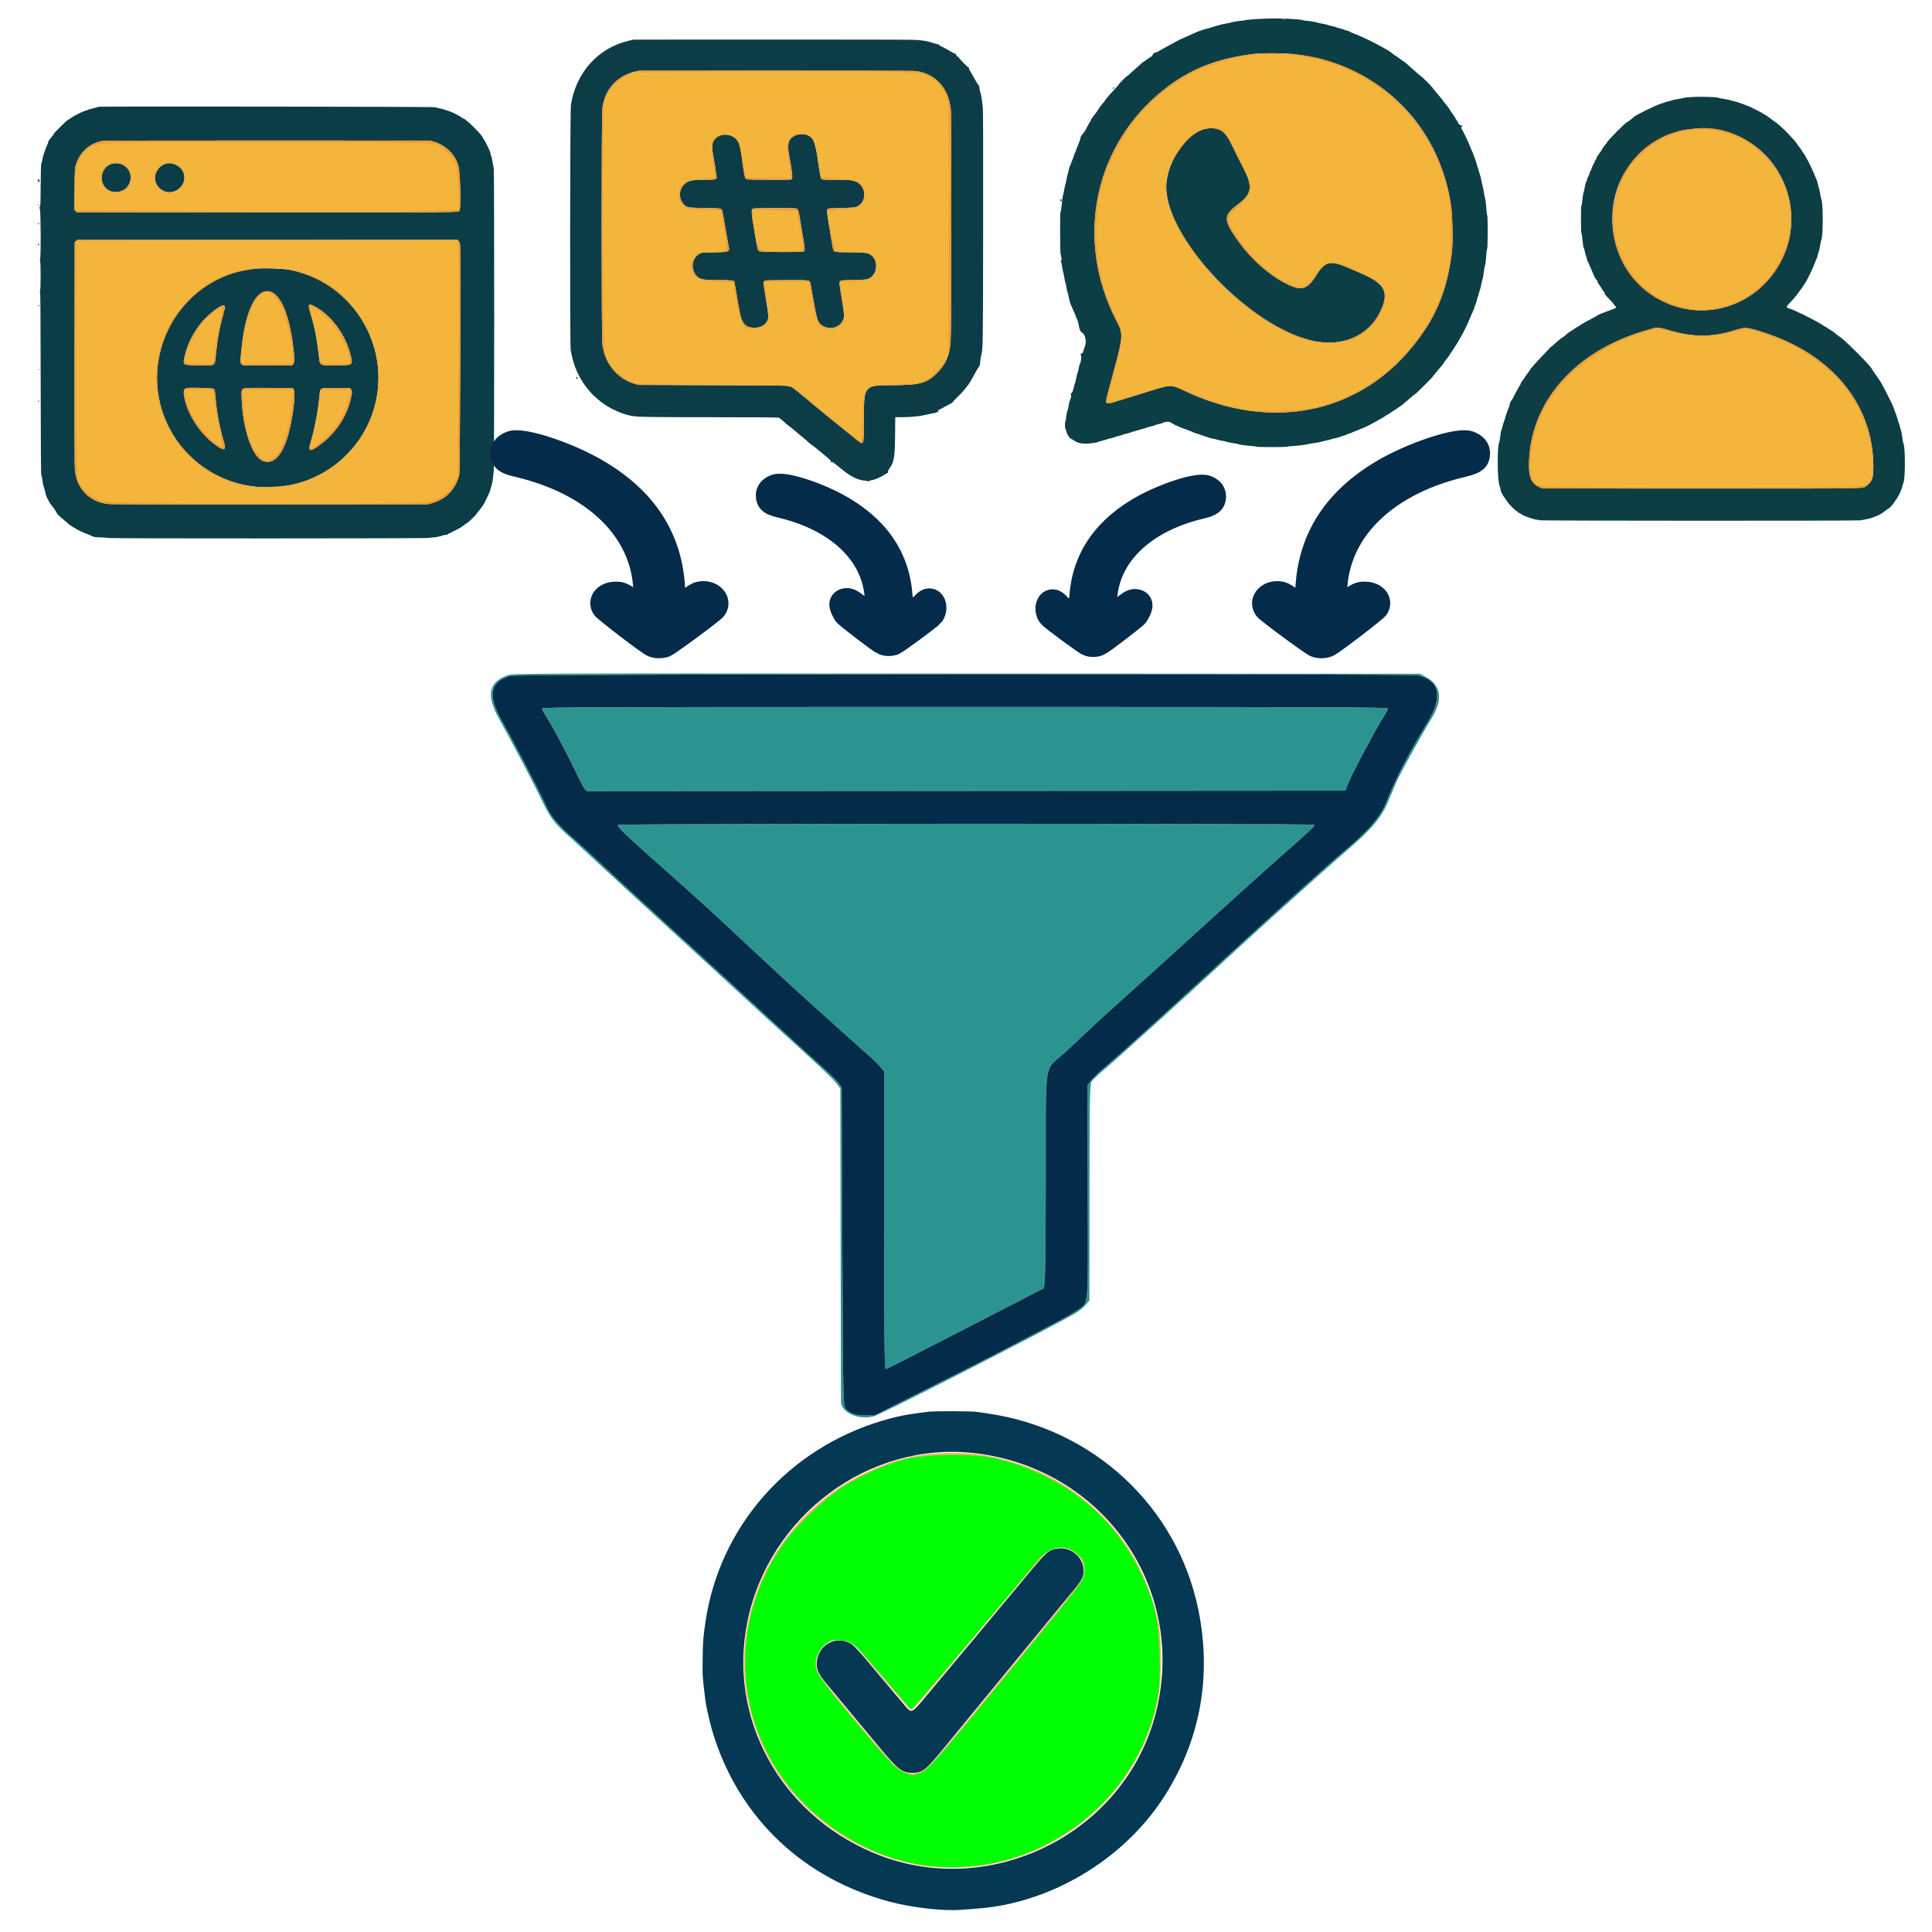 <svg xmlns:inkscape="http://www.inkscape.org/namespaces/inkscape" xmlns:sodipodi="http://sodipodi.sourceforge.net/DTD/sodipodi-0.dtd" xmlns="http://www.w3.org/2000/svg" xmlns:svg="http://www.w3.org/2000/svg" id="svg" width="400" height="400" viewBox="0, 0, 400,400" sodipodi:docname="Convertix Lead v1.svg" inkscape:version="1.3.2 (091e20e, 2023-11-25, custom)"><defs id="defs1"></defs><g id="svgg"><g id="g2" transform="matrix(0.714,0,0,0.558,56.986,106.043)"><path id="path0" d="m 67.383,60.505 c -5.594,2.594 -6.295,7.414 -2.382,16.381 3.956,9.065 10.122,24.153 12.773,31.253 1.836,4.921 3.408,7.563 6.774,11.392 1.416,1.612 5.597,6.533 9.291,10.938 3.694,4.404 10.859,12.842 15.923,18.75 5.065,5.908 12.624,14.785 16.799,19.726 9.943,11.77 19.995,23.55 28.273,33.138 3.679,4.26 7.217,8.655 7.861,9.765 l 1.172,2.019 0.088,57.422 c 0.049,31.582 0.093,58.055 0.098,58.829 0.027,4.01 5.32,6.926 9.623,5.302 2.558,-0.966 54.084,-34.728 58.674,-38.446 0.927,-0.751 2.145,-2.06 2.707,-2.909 l 1.022,-1.544 0.027,-40.108 c 0.025,-36.75 0.082,-40.206 0.681,-41.28 0.36,-0.645 2.358,-3.018 4.44,-5.274 3.117,-3.377 24.344,-27.95 31.044,-35.937 9.934,-11.843 30.633,-35.728 38.422,-44.336 7.634,-8.436 10.232,-12.47 12.343,-19.162 0.674,-2.137 1.588,-4.94 2.03,-6.229 1.09,-3.18 7.601,-18.246 10.149,-23.486 3.478,-7.152 2.948,-12.45 -1.557,-15.574 l -1.694,-1.174 -131.509,-0.09 C 73.108,59.784 68.896,59.804 67.383,60.505 m 263.975,0.065 c 6.195,1.721 7.27,7.903 2.951,16.969 -5.508,11.565 -9.401,21.173 -12.07,29.791 -1.767,5.704 -5.316,11.007 -12.441,18.589 -3.923,4.175 -19.891,22.544 -32.647,37.558 -20.386,23.992 -31.968,37.434 -35.937,41.71 -2.15,2.316 -4.316,4.953 -4.812,5.86 l -0.904,1.648 0.087,39.649 c 0.097,44.489 0.353,40.647 -2.917,43.662 -0.972,0.896 -3.842,3.009 -6.378,4.696 -2.536,1.686 -7.862,5.271 -11.837,7.965 -3.974,2.694 -10.742,7.152 -15.039,9.906 -4.297,2.753 -11.836,7.611 -16.754,10.795 l -8.943,5.788 -2.581,-0.001 c -2.886,-0.002 -4.579,-0.763 -5.783,-2.6 -0.669,-1.021 -0.714,-4.052 -0.9,-60.077 l -0.195,-59.001 -0.84,-1.563 c -0.462,-0.859 -2.756,-3.76 -5.097,-6.445 -2.342,-2.686 -7.326,-8.496 -11.075,-12.911 -18.401,-21.672 -22.654,-26.67 -35.527,-41.758 -7.627,-8.939 -15.442,-18.181 -17.366,-20.538 -1.925,-2.357 -4.913,-5.867 -6.641,-7.801 -6.047,-6.765 -7.653,-9.185 -9.354,-14.098 C 76.853,104.019 69.201,85.264 65.589,77.069 61.544,67.888 62.358,62.817 68.213,60.73 70.156,60.038 328.874,59.88 331.358,60.57 M 77.344,72.859 c 0,0.327 0.768,2.129 1.708,4.004 1.688,3.371 5.941,13.71 8.676,21.089 0.776,2.093 1.661,4.202 1.968,4.685 l 0.557,0.88 110.033,-0.098 110.032,-0.099 0.842,-2.734 c 1.093,-3.548 7.794,-19.771 9.88,-23.917 0.889,-1.768 1.616,-3.482 1.616,-3.809 0,-0.531 -13.094,-0.594 -122.656,-0.594 -109.484,0 -122.656,0.063 -122.656,0.593 m 22.059,43.174 c -0.374,0.606 1.862,3.377 12.023,14.898 10.97,12.438 15.79,18.053 25.084,29.225 8.809,10.59 16.431,19.545 23.44,27.54 3.014,3.438 6.528,7.481 7.81,8.985 1.282,1.503 3.291,3.788 4.465,5.077 1.174,1.289 2.63,3.125 3.236,4.08 l 1.102,1.737 V 262.8 c -10e-4,45.386 0.091,55.204 0.512,55.1 0.529,-0.13 4.884,-2.959 25.791,-16.75 6.695,-4.416 13.948,-9.196 16.117,-10.623 l 3.943,-2.593 0.247,-4.026 c 0.135,-2.214 0.252,-20.163 0.259,-39.887 0.015,-41.457 -0.6,-36.417 5.277,-43.24 2.313,-2.685 5.631,-6.64 7.372,-8.789 1.742,-2.148 6.777,-8.037 11.19,-13.086 4.413,-5.049 12.771,-14.717 18.574,-21.484 10.85,-12.653 19.146,-22.214 26.09,-30.07 8.301,-9.39 9.638,-11.003 9.418,-11.36 -0.331,-0.535 -201.619,-0.495 -201.95,0.041" stroke="none" fill="#2c948f" fill-rule="evenodd"></path><path id="path1" d="m 68.213,60.73 c -5.855,2.087 -6.669,7.158 -2.624,16.339 3.612,8.195 11.264,26.95 12.769,31.294 1.701,4.913 3.307,7.333 9.354,14.098 1.728,1.934 4.716,5.444 6.641,7.801 1.924,2.357 9.739,11.599 17.366,20.538 12.873,15.088 17.126,20.086 35.527,41.758 3.749,4.415 8.733,10.225 11.075,12.911 2.341,2.685 4.635,5.586 5.097,6.445 l 0.84,1.563 0.195,59.001 c 0.186,56.025 0.231,59.056 0.9,60.077 1.204,1.837 2.897,2.598 5.783,2.6 l 2.581,0.001 8.943,-5.788 c 4.918,-3.184 12.457,-8.042 16.754,-10.795 4.297,-2.754 11.065,-7.212 15.039,-9.906 3.975,-2.694 9.301,-6.279 11.837,-7.965 2.536,-1.687 5.406,-3.8 6.378,-4.696 3.27,-3.015 3.014,0.827 2.917,-43.662 l -0.087,-39.649 0.904,-1.648 c 0.496,-0.907 2.662,-3.544 4.812,-5.86 3.969,-4.276 15.551,-17.718 35.937,-41.71 12.756,-15.014 28.724,-33.383 32.647,-37.558 7.125,-7.582 10.674,-12.885 12.441,-18.589 2.669,-8.618 6.562,-18.226 12.07,-29.791 4.319,-9.066 3.244,-15.248 -2.951,-16.969 -2.484,-0.69 -261.202,-0.532 -263.145,0.16 m 254.443,12.13 c 0,0.327 -0.727,2.041 -1.616,3.809 -2.086,4.146 -8.787,20.369 -9.88,23.917 l -0.842,2.734 -110.032,0.099 -110.033,0.098 -0.557,-0.88 c -0.307,-0.483 -1.192,-2.592 -1.968,-4.685 -2.735,-7.379 -6.988,-17.718 -8.676,-21.089 -0.94,-1.875 -1.708,-3.677 -1.708,-4.004 0,-0.53 13.172,-0.593 122.656,-0.593 109.562,0 122.656,0.063 122.656,0.594 m -21.303,43.132 c 0.22,0.357 -1.117,1.97 -9.418,11.36 -6.944,7.856 -15.24,17.417 -26.09,30.07 -5.803,6.767 -14.161,16.435 -18.574,21.484 -4.413,5.049 -9.448,10.938 -11.19,13.086 -1.741,2.149 -5.059,6.104 -7.372,8.789 -5.877,6.823 -5.262,1.783 -5.277,43.24 -0.007,19.724 -0.124,37.673 -0.259,39.887 l -0.247,4.026 -3.943,2.593 c -2.169,1.427 -9.422,6.207 -16.117,10.623 -20.907,13.791 -25.262,16.62 -25.791,16.75 -0.421,0.104 -0.513,-9.714 -0.512,-55.1 v -55.225 l -1.102,-1.737 c -0.606,-0.955 -2.062,-2.791 -3.236,-4.08 -1.174,-1.289 -3.183,-3.574 -4.465,-5.077 -1.282,-1.504 -4.796,-5.547 -7.81,-8.985 -7.009,-7.995 -14.631,-16.95 -23.44,-27.54 -9.294,-11.172 -14.114,-16.787 -25.084,-29.225 -10.161,-11.521 -12.397,-14.292 -12.023,-14.898 0.331,-0.536 201.619,-0.576 201.95,-0.041" stroke="none" fill="#042b49" fill-rule="evenodd"></path></g><g id="g4" transform="matrix(0.285,0,0,0.285,138.157,289)"><g id="g3" transform="matrix(1.132,0,0,1.132,-466.774,87.379)"><path id="path0-9" d="m 579.605,-66.976 c -13.25,1.598 -19.512,2.815 -29.112,5.661 -60.767,18.008 -104.827,68.19 -113.691,129.482 -1.47,10.166 -1.632,12.281 -1.775,23.249 -0.145,11.112 -0.147,11.079 1.613,25.698 0.741,6.156 3.522,17.858 6.079,25.578 17.272,52.161 57.315,89.7 111.494,104.523 14.562,3.984 35.586,6.395 46.943,5.385 2.389,-0.213 6.373,-0.516 8.854,-0.673 47.021,-2.982 94.213,-30.7 120.394,-70.712 23.774,-36.332 31.569,-77.736 22.775,-120.974 -13.515,-66.452 -67.504,-116.627 -135.819,-126.221 -2.113,-0.298 -4.819,-0.702 -6.014,-0.901 -3.481,-0.579 -27.146,-0.65 -31.741,-0.096 m 29.904,26.547 c 82.334,9.527 136.251,86.201 116.581,165.788 -19.441,78.659 -107.773,122.401 -182.401,90.324 -59.418,-25.54 -92.32,-86.266 -79.998,-147.651 13.707,-68.282 78.237,-116.282 145.818,-108.461 m 53.291,61.192 c -5.454,0.762 -7.039,2.075 -17.092,14.16 -3.21,3.859 -7.274,8.745 -9.032,10.859 -16.228,19.513 -45.035,54.006 -57.064,68.325 -11.297,13.448 -10.041,12.962 -15.891,6.151 -4.025,-4.685 -6.978,-8.179 -12.685,-15.006 C 532.137,82.645 531.789,82.277 527.917,80.763 c -8.74,-3.42 -18.067,2.195 -19.503,11.741 -0.818,5.433 0.447,8.295 7.258,16.425 2.694,3.216 7.018,8.414 9.608,11.552 2.591,3.138 6.958,8.4 9.707,11.694 2.748,3.293 9.052,10.853 14.009,16.798 11.499,13.791 14.052,15.744 20.586,15.744 6.755,0 8.303,-1.25 21.5,-17.366 5.342,-6.523 11.899,-14.506 14.571,-17.738 7.81,-9.447 33.344,-40.526 40.053,-48.75 2.323,-2.848 6.763,-8.261 9.865,-12.028 3.101,-3.767 7.162,-8.712 9.023,-10.989 1.86,-2.276 5.158,-6.261 7.326,-8.854 6.42,-7.677 7.584,-9.816 7.584,-13.933 0,-8.632 -8.036,-15.509 -16.706,-14.297" stroke="none" fill="#053852" fill-rule="evenodd" style="fill:#053852;fill-opacity:1;stroke-width:0;stroke-dasharray:none"></path><path style="fill:#f7b454;fill-opacity:1;stroke:#3e8f84;stroke-width:0;stroke-dasharray:none" d="m 318.004,346.308 c -15.267,-2.375 -28.828,-12.916 -34.588,-26.887 -3.976,-9.644 -4.38,-19.684 -1.195,-29.69 3.577,-11.236 12.078,-21.137 22.739,-26.482 6.641,-3.329 12.107,-4.673 19.079,-4.689 4.473,-0.011 6.908,0.285 11.209,1.362 14.884,3.727 26.732,14.725 31.456,29.199 1.633,5.005 2.047,7.77 2.031,13.577 -0.015,5.356 -0.357,7.946 -1.631,12.355 -4.703,16.28 -19.159,28.7 -36.378,31.257 -3.441,0.511 -9.429,0.51 -12.722,-0.002 z m 0.463,-20.406 c 0.495,-0.356 1.69,-1.559 2.656,-2.673 3.339,-3.851 29.508,-35.799 30.394,-37.105 3.292,-4.854 -3.532,-10.073 -7.709,-5.895 -0.553,0.553 -6.473,7.561 -13.155,15.574 -6.683,8.013 -12.773,15.24 -13.534,16.061 -1.265,1.364 -1.426,1.458 -1.865,1.093 -0.439,-0.364 -9.855,-11.352 -11.03,-12.871 -1.19,-1.539 -4.348,-2.22 -6.098,-1.315 -1.744,0.902 -2.883,3.107 -2.654,5.139 0.17,1.511 0.61,2.115 8.17,11.214 7.388,8.891 8.785,10.404 10.268,11.116 1.423,0.683 3.335,0.541 4.558,-0.339 z" id="path3" transform="matrix(3.019,0,0,3.019,-384.047,-821.166)"></path></g></g><g id="svgg-7" transform="matrix(0.255,0,0,0.252,4.893,19.628)"><path id="path0-4" d="m 60.936,9.807 c -0.42,0.091 -1.108,0.31 -1.528,0.487 -0.42,0.177 -2.054,0.612 -3.63,0.968 -1.576,0.356 -3.037,0.776 -3.247,0.933 -0.21,0.158 -1.367,0.588 -2.571,0.956 -1.937,0.592 -4.14,1.624 -8.699,4.075 -0.736,0.395 -2.025,1.233 -2.866,1.862 -0.84,0.629 -1.941,1.326 -2.447,1.547 -1.116,0.49 -11.497,10.853 -11.497,11.477 0,0.423 -0.419,0.995 -3.165,4.32 -0.67,0.812 -1.224,1.671 -1.231,1.91 -0.021,0.677 -0.552,2.169 -1.514,4.256 -0.485,1.051 -1.095,2.684 -1.356,3.629 -0.261,0.946 -0.703,2.247 -0.983,2.892 -0.279,0.644 -0.712,2.449 -0.962,4.011 -0.25,1.562 -0.643,3.081 -0.875,3.375 -0.288,0.367 -0.458,6.022 -0.541,17.932 -0.109,15.772 -0.18,17.443 -0.764,17.898 -0.602,0.469 -0.601,0.535 0.025,1.021 0.868,0.675 1.054,41.644 0.191,42.047 -0.382,0.178 -0.382,0.267 0,0.445 0.694,0.325 0.694,25.223 0,25.505 -0.378,0.153 -0.379,0.263 -0.007,0.528 0.37,0.262 0.493,16.4 0.574,75.233 0.076,55.885 0.213,75.035 0.542,75.435 0.243,0.295 0.555,1.568 0.694,2.828 0.34,3.09 0.985,6.41 1.336,6.877 0.158,0.21 0.586,1.757 0.952,3.438 0.695,3.197 1.031,4.214 2.021,6.113 0.329,0.631 0.917,1.787 1.306,2.569 0.39,0.783 1.488,2.379 2.439,3.547 1.842,2.262 2.897,3.867 3.772,5.737 0.298,0.636 1.457,1.92 2.577,2.853 1.12,0.933 3.379,2.906 5.02,4.384 1.641,1.477 3.189,2.773 3.439,2.879 0.25,0.106 1.486,0.87 2.747,1.699 3.224,2.119 8.2,4.543 11.678,5.691 0.96,0.316 2.386,0.953 3.168,1.415 1.25,0.737 2.146,0.864 7.34,1.038 3.255,0.11 6.008,0.346 6.119,0.526 0.296,0.479 260.224,0.424 260.52,-0.055 0.13,-0.21 1.07,-0.382 2.09,-0.382 2.379,0 7.578,-0.991 8.287,-1.579 0.3,-0.25 1.354,-0.47 2.343,-0.491 0.989,-0.02 1.829,-0.189 1.867,-0.374 0.067,-0.322 0.546,-0.582 3.56,-1.93 0.735,-0.329 2.369,-1.185 3.629,-1.902 1.261,-0.717 2.708,-1.496 3.215,-1.731 0.507,-0.235 2.008,-1.28 3.335,-2.323 1.326,-1.042 2.548,-1.896 2.714,-1.896 0.384,0 7.355,-6.983 7.355,-7.367 0,-0.157 1.018,-1.529 2.262,-3.049 2.421,-2.958 3.401,-4.549 5.581,-9.068 2.371,-4.914 2.756,-5.86 3.267,-8.023 0.272,-1.155 0.629,-2.283 0.792,-2.506 0.383,-0.522 1.466,-7.187 1.468,-9.028 10e-4,-0.776 0.174,-1.516 0.384,-1.646 0.504,-0.312 0.531,-249.779 0.027,-250.722 -0.195,-0.365 -0.643,-2.554 -0.995,-4.866 -0.352,-2.311 -0.762,-4.374 -0.911,-4.584 -0.148,-0.21 -0.496,-1.328 -0.772,-2.483 -0.277,-1.156 -0.722,-2.532 -0.99,-3.057 -0.268,-0.525 -1.131,-2.33 -1.918,-4.011 -0.786,-1.681 -1.835,-3.589 -2.329,-4.239 -0.495,-0.65 -0.899,-1.302 -0.899,-1.449 0,-1.823 -14.066,-15.898 -15.888,-15.898 -0.152,0 -0.855,-0.441 -1.562,-0.98 -2.037,-1.554 -8.123,-4.583 -10.63,-5.291 -1.261,-0.357 -2.808,-0.878 -3.439,-1.159 -0.63,-0.281 -2.435,-0.729 -4.011,-0.995 -1.576,-0.266 -3.107,-0.671 -3.402,-0.9 C 333.421,9.753 62.792,9.404 60.936,9.807 M 332.87,38.479 c 9.77,2.784 17.445,10.405 20.123,19.984 1.504,5.379 2.207,34.222 0.89,36.518 -1.006,1.753 5.339,1.689 -156.686,1.584 L 43.105,96.466 42.152,95.359 41.199,94.251 41.356,77.402 C 41.505,61.399 41.555,60.413 42.352,57.75 45.563,47.035 53.735,39.645 64.361,37.849 65.419,37.671 125.597,37.548 198.09,37.578 l 131.805,0.053 2.975,0.848 M 71.397,56.669 c -12.413,4.607 -9.722,23.277 3.35,23.238 12.92,-0.04 16.957,-16.726 5.482,-22.662 -2.084,-1.078 -6.673,-1.377 -8.832,-0.576 m 44.362,-0.151 c -8.925,2.725 -12.052,13.413 -5.797,19.818 9.458,9.685 25.288,-1.408 19.344,-13.556 -2.25,-4.599 -8.91,-7.678 -13.547,-6.262 M 11.65,69.917 c -0.355,0.575 0.19,1.972 0.703,1.803 0.701,-0.23 0.801,-2.188 0.111,-2.188 -0.316,0 -0.683,0.173 -0.814,0.385 m 0.251,20.608 c 0.084,0.252 0.277,0.446 0.429,0.43 0.457,-0.047 0.369,-0.571 -0.124,-0.735 -0.252,-0.084 -0.389,0.053 -0.305,0.305 m -0.269,14.952 c -0.42,0.679 0.504,1.356 1.071,0.785 0.383,-0.386 0.332,-0.426 -0.257,-0.201 -0.584,0.222 -0.685,0.148 -0.49,-0.36 0.275,-0.717 0.069,-0.86 -0.324,-0.224 m 341.551,14.625 c 0.627,0.626 0.98,1.534 1.151,2.96 0.62,5.168 0.002,186.486 -0.645,189.12 -2.922,11.9 -10.7,20.053 -22.266,23.339 l -3.056,0.869 -127.412,0.111 c -82.696,0.072 -128.913,-0.023 -131.69,-0.27 -15.434,-1.378 -26.141,-12.233 -27.631,-28.012 -0.277,-2.939 -0.37,-33.281 -0.294,-95.74 l 0.112,-91.437 1.072,-0.922 1.072,-0.922 h 154.341 154.342 l 0.904,0.904 m -341.467,2.407 c -0.41,0.41 -0.296,0.794 0.306,1.025 0.309,0.118 0.665,0.046 0.793,-0.16 0.127,-0.206 0.004,-0.328 -0.275,-0.27 -0.278,0.058 -0.463,-0.11 -0.41,-0.372 0.106,-0.532 -0.031,-0.606 -0.414,-0.223 m 175.082,20.376 c -62.546,7.188 -98.002,77.531 -67.218,133.358 32.425,58.804 115.886,62.283 153.301,6.391 35.633,-53.229 5.621,-126.432 -56.926,-138.851 -5.371,-1.066 -22.973,-1.608 -29.157,-0.898 m 13.195,18.764 c 8.331,2.313 14.984,17.221 18.307,41.025 1.756,12.577 1.864,17.311 0.428,18.748 l -0.948,0.947 -19.907,-0.105 -19.907,-0.105 -0.922,-1.072 c -1.214,-1.413 -1.183,-3.322 0.267,-16.311 3.202,-28.682 12.313,-46.006 22.682,-43.127 m 35.831,11.93 c 13.35,6.959 25.143,22.722 29.341,39.219 2.428,9.544 2.682,9.327 -11.076,9.473 -14.189,0.15 -13.496,0.535 -14.408,-8.002 -1.415,-13.253 -3.419,-23.652 -6.421,-33.32 -2.74,-8.825 -2.354,-9.933 2.564,-7.37 M 12.023,173.085 c -0.363,0.587 0.134,0.966 0.624,0.476 0.274,-0.274 0.281,-0.488 0.02,-0.649 -0.214,-0.132 -0.504,-0.054 -0.644,0.173 m 151.348,0.99 c 0.169,0.67 -0.288,2.913 -1.364,6.694 -2.918,10.253 -4.629,19.744 -5.94,32.94 -0.925,9.311 0.036,8.71 -13.676,8.563 -13.674,-0.148 -13.456,0.017 -11.374,-8.543 3.282,-13.492 11.126,-26.137 21.563,-34.758 6.683,-5.521 10.231,-7.13 10.791,-4.896 m -151.47,51.694 c 0.164,0.492 0.688,0.581 0.735,0.124 0.016,-0.152 -0.178,-0.346 -0.43,-0.43 -0.252,-0.084 -0.389,0.054 -0.305,0.306 M 154.299,241.6 c 0.935,0.846 0.967,1.03 1.772,9.976 0.926,10.289 3.346,22.869 6.332,32.912 2.178,7.325 1.018,8.322 -4.998,4.298 -12.478,-8.346 -23.293,-23.997 -26.572,-38.456 -1.473,-6.491 -1.041,-8.947 1.649,-9.378 3.565,-0.572 21.044,-0.052 21.817,0.648 m 64.891,0.414 c 2.257,2.624 -1.073,27.546 -5.47,40.938 -5.033,15.33 -12.311,21.524 -20.406,17.367 -8.189,-4.206 -15.741,-27.765 -16.297,-50.844 -0.232,-9.618 -2.489,-8.743 22.348,-8.66 l 18.849,0.064 0.976,1.135 m 46.591,-0.021 c 1.167,1.356 1.053,2.967 -0.69,9.753 -3.393,13.206 -11.67,25.762 -22.652,34.362 -9.898,7.751 -11.84,7.658 -9.437,-0.452 3.371,-11.371 6.115,-26.116 7.252,-38.968 0.545,-6.153 0.008,-5.933 14.316,-5.861 l 10.254,0.052 0.957,1.114 m -254.149,9.425 c -0.42,0.679 0.504,1.356 1.071,0.785 0.383,-0.386 0.332,-0.426 -0.257,-0.201 -0.584,0.222 -0.685,0.148 -0.49,-0.36 0.275,-0.717 0.069,-0.86 -0.324,-0.224" stroke="none" fill="#0b3d46" fill-rule="evenodd"></path><path id="path1-1" d="m 64.361,37.849 c -10.626,1.796 -18.798,9.186 -22.009,19.901 -0.797,2.663 -0.847,3.649 -0.996,19.652 l -0.157,16.849 0.953,1.108 0.953,1.107 154.092,0.099 c 162.025,0.105 155.68,0.169 156.686,-1.584 1.317,-2.296 0.614,-31.139 -0.89,-36.518 -2.678,-9.579 -10.353,-17.2 -20.123,-19.984 L 329.895,37.631 198.09,37.578 C 125.597,37.548 65.419,37.671 64.361,37.849 m 15.868,19.396 c 11.475,5.936 7.438,22.622 -5.482,22.662 -13.072,0.039 -15.763,-18.631 -3.35,-23.238 2.159,-0.801 6.748,-0.502 8.832,0.576 m 42.203,-0.293 c 8.286,3.101 10.77,12.554 4.988,18.984 -4.864,5.411 -12.396,5.583 -17.458,0.4 -8.534,-8.739 1.06,-23.653 12.47,-19.384 M 12.023,105.463 c -0.363,0.588 0.134,0.967 0.624,0.476 0.274,-0.274 0.281,-0.488 0.02,-0.649 -0.214,-0.132 -0.504,-0.054 -0.644,0.173 m 30.501,14.657 -1.072,0.922 -0.112,91.437 c -0.076,62.459 0.017,92.801 0.294,95.74 1.49,15.779 12.197,26.634 27.631,28.012 2.777,0.247 48.994,0.342 131.69,0.27 l 127.412,-0.111 3.056,-0.869 c 11.566,-3.286 19.344,-11.439 22.266,-23.339 0.647,-2.634 1.265,-183.952 0.645,-189.12 -0.171,-1.426 -0.524,-2.334 -1.151,-2.96 l -0.904,-0.904 H 197.937 43.596 l -1.072,0.922 m 173.431,23.663 c 51.673,10.26 83.681,63.823 68.41,114.479 -19.669,65.245 -100.911,86.044 -149.394,38.247 -43.994,-43.371 -31.826,-117.843 23.764,-145.447 15.612,-7.752 39.519,-10.793 57.22,-7.279 m -20.579,17.981 c -9.574,2.997 -16.017,20.363 -18.863,50.843 -0.59,6.327 -0.533,7.242 0.531,8.48 l 0.922,1.072 19.907,0.105 19.907,0.105 0.948,-0.947 c 1.436,-1.437 1.328,-6.171 -0.428,-18.748 -3.964,-28.397 -12.759,-44.091 -22.924,-40.91 m 36.601,10.996 c -0.775,0.775 -0.526,2.361 1.283,8.189 3.002,9.668 5.006,20.067 6.421,33.32 0.912,8.537 0.219,8.152 14.408,8.002 13.758,-0.146 13.504,0.071 11.076,-9.473 -4.198,-16.497 -15.991,-32.26 -29.341,-39.219 -2.686,-1.4 -3.164,-1.502 -3.847,-0.819 m -73.358,1.739 c -12.799,7.771 -23.728,23.303 -27.602,39.23 -2.082,8.56 -2.3,8.395 11.374,8.543 13.712,0.147 12.751,0.748 13.676,-8.563 1.311,-13.196 3.022,-22.687 5.94,-32.94 2.317,-8.144 1.67,-9.341 -3.388,-6.27 m -26.137,66.453 c -2.69,0.431 -3.122,2.887 -1.649,9.378 3.279,14.459 14.094,30.11 26.572,38.456 6.016,4.024 7.176,3.027 4.998,-4.298 -2.986,-10.043 -5.406,-22.623 -6.332,-32.912 -0.805,-8.946 -0.837,-9.13 -1.772,-9.976 -0.773,-0.7 -18.252,-1.22 -21.817,-0.648 m 46.771,0.106 c -2.305,0.558 -2.415,0.973 -2.236,8.417 0.556,23.079 8.108,46.638 16.297,50.844 8.095,4.157 15.373,-2.037 20.406,-17.367 4.397,-13.392 7.727,-38.314 5.47,-40.938 l -0.976,-1.135 -18.849,-0.064 c -10.367,-0.034 -19.418,0.075 -20.112,0.243 m 64.06,-0.115 c -1.999,0.335 -2.696,1.643 -3.059,5.745 -1.137,12.852 -3.881,27.597 -7.252,38.968 -2.403,8.11 -0.461,8.203 9.437,0.452 10.982,-8.6 19.259,-21.156 22.652,-34.362 1.743,-6.786 1.857,-8.397 0.69,-9.753 l -0.957,-1.114 -10.254,-0.052 c -5.639,-0.029 -10.705,0.024 -11.257,0.116 m -231.29,10.461 c -0.363,0.587 0.134,0.966 0.624,0.476 0.274,-0.274 0.281,-0.488 0.02,-0.649 -0.214,-0.132 -0.504,-0.054 -0.644,0.173" stroke="none" fill="#f39b31" fill-rule="evenodd"></path></g><path d="m 105.805,91.735 c -1.211,0.481 -1.765,1.146 -1.765,2.119 0,1.352 0.634,1.838 3.177,2.435 17.351,4.078 27.505,15.184 26.324,28.792 l -0.124,1.433 -2.038,-1.596 c -2.367,-1.853 -2.791,-2.056 -4.14,-1.983 -1.942,0.106 -3.042,1.45 -2.292,2.803 0.303,0.545 9.395,7.498 10.219,7.814 0.765,0.294 1.619,0.31 2.459,0.047 0.673,-0.211 9.97,-7.075 10.363,-7.651 1.149,-1.684 -0.804,-3.566 -3.156,-3.041 -0.547,0.122 -1.208,0.536 -3.061,1.917 l -2.363,1.761 -0.013,-3.071 c -0.047,-11.048 -5.11,-19.55 -15.306,-25.703 -6.229,-3.759 -15.967,-6.995 -18.283,-6.076" id="path0-5" style="fill:#042b49;fill-opacity:1;stroke:#042b49;stroke-width:5;stroke-dasharray:none;stroke-opacity:1"></path><path d="m 304.237,91.735 c 1.211,0.481 1.765,1.146 1.765,2.119 0,1.352 -0.634,1.838 -3.177,2.435 -17.351,4.078 -27.505,15.184 -26.324,28.792 l 0.124,1.433 2.038,-1.596 c 2.367,-1.853 2.791,-2.056 4.14,-1.983 1.942,0.106 3.042,1.45 2.292,2.803 -0.303,0.545 -9.395,7.498 -10.219,7.814 -0.765,0.294 -1.619,0.31 -2.459,0.047 -0.673,-0.211 -9.97,-7.075 -10.363,-7.651 -1.149,-1.684 0.804,-3.566 3.156,-3.041 0.547,0.122 1.208,0.536 3.061,1.917 l 2.363,1.761 0.013,-3.071 c 0.047,-11.048 5.11,-19.55 15.306,-25.703 6.229,-3.759 15.967,-6.995 18.283,-6.076" id="path4" style="fill:#042b49;fill-opacity:1;stroke:#042b49;stroke-width:5;stroke-dasharray:none;stroke-opacity:1"></path><path d="m 249.715,101.167 c 0.924,0.367 1.347,0.874 1.347,1.617 0,1.031 -0.484,1.402 -2.424,1.858 -13.238,3.111 -20.985,11.585 -20.084,21.967 l 0.095,2.719 1.555,-1.092 c 1.806,-1.413 3.755,-3.569 4.784,-3.513 1.482,0.081 0.695,1.356 0.123,2.388 -0.231,0.416 -7.168,5.72 -7.797,5.962 -0.584,0.224 -1.236,0.237 -1.876,0.036 -0.514,-0.161 -7.607,-5.398 -7.907,-5.837 -0.877,-1.285 -0.121,-3.391 1.158,-2.07 1.543,1.593 1.047,2.034 3.586,1.212 l 1.803,1.343 0.01,-2.343 c 0.036,-8.429 3.899,-14.915 11.678,-19.61 4.752,-2.868 12.182,-5.337 13.949,-4.636" id="path5" style="fill:#042b49;fill-opacity:1;stroke:#042b49;stroke-width:5.553;stroke-dasharray:none;stroke-opacity:1" sodipodi:nodetypes="cscsccccsccsccccc"></path><path d="m 160.606,100.972 c -0.924,0.367 -1.347,0.874 -1.347,1.617 0,1.031 0.484,1.402 2.424,1.858 13.238,3.111 20.985,11.585 20.084,21.967 l -0.095,2.719 -1.555,-1.092 c -1.806,-1.413 -3.755,-3.569 -4.784,-3.513 -1.482,0.081 -0.695,1.356 -0.123,2.388 0.231,0.416 7.168,5.72 7.797,5.962 0.584,0.224 1.236,0.237 1.876,0.036 0.514,-0.161 7.607,-5.398 7.907,-5.837 0.877,-1.285 0.121,-3.391 -1.158,-2.07 -1.543,1.593 -1.047,2.034 -3.586,1.212 l -1.803,1.343 -0.01,-2.343 c -0.036,-8.429 -3.899,-14.915 -11.678,-19.61 -4.752,-2.868 -12.182,-5.337 -13.949,-4.636" id="path6" style="fill:#042b49;fill-opacity:1;stroke:#042b49;stroke-width:5.553;stroke-dasharray:none;stroke-opacity:1" sodipodi:nodetypes="cscsccccsccsccccc"></path><path style="fill:#00ff00;fill-opacity:1;stroke:#042b49;stroke-width:0;stroke-dasharray:none;stroke-opacity:1" d="m 191.63,386.229 c -8.835,-1.143 -18.09,-5.823 -24.872,-12.578 -14.993,-14.932 -16.636,-37.668 -3.961,-54.815 2.742,-3.709 8.677,-9.195 12.314,-11.382 3.812,-2.292 8.264,-4.229 12.178,-5.299 4.125,-1.127 14.562,-1.245 18.815,-0.212 13.915,3.379 24.492,11.789 30.231,24.035 2.748,5.864 3.53,9.25 3.735,16.162 0.139,4.691 0.034,6.896 -0.451,9.479 -4.14,22.067 -25.554,37.51 -47.989,34.609 z m -1.008,-19.201 c 1.627,-0.68 3.902,-3.275 18.47,-21.077 16.067,-19.633 15.411,-18.74 15.411,-20.991 0,-1.591 -0.172,-1.993 -1.315,-3.07 -2.615,-2.466 -5.881,-1.898 -8.618,1.498 -3.31,4.108 -24.829,29.545 -25.384,30.006 -0.522,0.433 -0.692,0.424 -1.085,-0.061 -0.256,-0.316 -2.917,-3.423 -5.912,-6.903 -5.118,-5.946 -5.551,-6.35 -7.186,-6.699 -2.151,-0.459 -3.119,-0.242 -4.456,0.998 -1.283,1.19 -1.966,3.142 -1.632,4.662 0.264,1.202 2.583,4.374 7.399,10.123 7.535,8.995 9.066,10.636 10.557,11.318 1.846,0.845 2.16,0.861 3.75,0.197 z" id="path18"></path><path style="fill:#f3b53c;fill-opacity:1;stroke:#042b49;stroke-width:0;stroke-dasharray:none;stroke-opacity:1" d="M 32.431,43.669 15.525,43.565 v -4.211 c 0,-4.49 0.45,-6.257 2.024,-7.942 1.928,-2.065 0.219,-1.975 37.524,-1.975 24.842,0 34.855,0.121 35.454,0.429 1.275,0.655 2.937,2.308 3.601,3.581 0.4,0.766 0.658,2.609 0.78,5.573 l 0.182,4.428 -8.708,0.253 C 81.593,43.841 71.299,43.914 63.506,43.864 55.712,43.814 41.729,43.726 32.431,43.669 Z m 3.877,-4.066 c 2.284,-0.954 2.59,-3.923 0.552,-5.351 -1.277,-0.894 -2.879,-0.763 -3.968,0.326 -1.889,1.889 -0.847,4.72 2.035,5.527 0.059,0.017 0.681,-0.209 1.381,-0.502 z M 25.825,39.379 c 0.841,-0.45 1.601,-2.448 1.279,-3.362 -1.237,-3.51 -6.231,-2.885 -6.231,0.781 0,2.401 2.679,3.797 4.952,2.581 z" id="path20"></path><g id="g31" transform="translate(10.266,-0.54)"><g id="svgg-9" transform="matrix(-0.245,0,0,0.249,200.797,4.295)"><path id="path0-8" d="m 88.932,18.038 c -7.164,0.327 -11.482,1.049 -16.128,2.696 -1.868,0.663 -3.676,1.098 -4.016,0.967 -0.389,-0.149 -0.62,-0.026 -0.62,0.328 0,0.319 -1.057,1.022 -2.429,1.614 -1.337,0.576 -4.201,2.093 -6.367,3.369 -2.165,1.277 -4.431,2.442 -5.037,2.59 -0.701,0.172 -1.027,0.461 -0.898,0.797 0.239,0.623 -0.755,1.726 -1.555,1.726 -0.308,0 -0.56,0.193 -0.56,0.429 0,0.724 -7.481,8.394 -8.068,8.271 -0.348,-0.073 -0.551,0.219 -0.551,0.791 0,0.498 -0.428,1.535 -0.95,2.304 -1.021,1.502 -1.839,2.897 -4.228,7.206 -0.836,1.509 -2.058,3.415 -2.715,4.237 -0.773,0.967 -1.123,1.772 -0.991,2.279 0.113,0.43 -0.234,2.226 -0.771,3.99 -0.536,1.763 -1.127,4.529 -1.312,6.145 -0.185,1.616 -0.53,4.525 -0.767,6.464 -0.307,2.506 -0.392,31.584 -0.296,100.49 0.143,103.009 0.073,98.967 1.85,106.758 0.245,1.077 0.539,3.193 0.652,4.701 0.156,2.09 0.413,2.975 1.079,3.722 0.48,0.539 1.899,2.83 3.153,5.093 1.254,2.262 2.72,4.907 3.257,5.876 2.371,4.282 7.282,10.182 12.225,14.688 1.401,1.277 2.853,2.814 3.227,3.415 0.374,0.602 0.831,1.094 1.016,1.094 0.185,0 2.595,1.234 5.356,2.743 2.76,1.508 5.146,2.742 5.302,2.742 0.664,0 1.143,1.037 0.689,1.492 -0.25,0.25 -0.324,0.584 -0.165,0.743 0.159,0.159 0.459,0.03 0.667,-0.287 0.326,-0.497 0.45,-0.482 0.903,0.109 0.289,0.377 1.003,0.686 1.586,0.686 0.583,0 2.767,0.418 4.854,0.929 7.402,1.814 14.528,2.569 24.429,2.588 l 4.18,0.009 0.16,15.768 c 0.182,17.976 0.915,21.882 5.152,27.436 0.66,0.865 0.913,1.582 0.761,2.16 -0.129,0.495 -0.046,0.865 0.194,0.865 0.231,0 1.089,0.457 1.907,1.017 3.822,2.615 10.221,5.251 12.746,5.251 0.62,0 1.026,0.164 0.902,0.365 -0.124,0.2 -0.058,0.468 0.146,0.594 0.204,0.126 0.466,0.075 0.583,-0.114 0.117,-0.189 1.529,-0.462 3.138,-0.608 6.25,-0.567 12.172,-3.503 20.211,-10.022 6.377,-5.171 7.586,-6.045 7.737,-5.592 0.09,0.269 0.344,0.49 0.564,0.49 0.221,0 0.292,-0.285 0.159,-0.632 -0.251,-0.653 1.312,-2.22 5.427,-5.441 1.101,-0.862 3.495,-2.811 5.321,-4.332 1.825,-1.521 4.2,-3.353 5.277,-4.07 1.078,-0.718 2.841,-2.142 3.918,-3.165 1.077,-1.023 3.281,-2.869 4.897,-4.102 1.616,-1.234 3.82,-3.046 4.897,-4.029 1.078,-0.982 3.281,-2.75 4.898,-3.929 1.616,-1.178 3.114,-2.339 3.33,-2.578 0.83,-0.922 5.134,-4.455 5.948,-4.883 0.632,-0.332 15.387,-0.45 56.416,-0.453 53.253,-0.003 63.44,-0.181 68.684,-1.198 9.485,-1.839 21.527,-7.796 28.154,-13.926 1.372,-1.268 2.739,-2.448 3.038,-2.62 0.299,-0.173 2.023,-1.976 3.831,-4.006 8.509,-9.558 13.759,-20.896 15.888,-34.315 0.744,-4.692 0.555,-198.864 -0.198,-203.583 C 374.691,45.079 355.985,24.698 329.96,18.726 L 326.151,17.852 210.578,17.807 C 147.013,17.782 92.272,17.886 88.932,18.038 m 236.044,26.514 c 15.11,3.529 25.096,14.38 27.409,29.784 0.893,5.952 0.913,189.778 0.021,196.984 -1.966,15.877 -12.633,28.592 -27.519,32.801 l -3.046,0.861 -63.467,0.202 -63.467,0.203 -1.763,0.936 c -0.97,0.515 -3.085,2.004 -4.701,3.309 -1.616,1.305 -4.79,3.867 -7.052,5.695 -2.263,1.828 -5.172,4.228 -6.464,5.334 -2.647,2.265 -21.666,17.554 -27.755,22.311 -2.188,1.71 -5.742,4.508 -7.897,6.217 -8.252,6.546 -7.675,7.689 -7.803,-15.443 -0.159,-28.777 0.023,-28.554 -23.33,-28.556 C 84.528,305.187 78.54,303.659 70.044,295.469 62.436,288.136 59.232,281.086 58.168,269.344 57.483,261.776 57.312,82.593 57.984,76.004 59.857,57.639 71.8,45.261 88.932,43.928 90.764,43.785 143.83,43.682 206.856,43.699 l 114.594,0.03 3.526,0.823 M 180.607,96.72 c -6.334,2.08 -7.858,5.049 -9.98,19.441 -1.238,8.402 -1.462,9.828 -2.032,12.928 -0.317,1.724 -0.665,3.443 -0.773,3.82 -0.419,1.464 -1.531,1.595 -12.729,1.506 -11.665,-0.093 -14.551,0.191 -17.581,1.726 -8.762,4.44 -8.53,17.496 0.37,20.821 1.456,0.545 3.776,0.709 12.598,0.893 8.644,0.18 10.95,0.34 11.499,0.796 0.917,0.762 0.71,3.372 -1.072,13.533 -0.755,4.31 -1.581,9.246 -1.835,10.97 -0.718,4.882 -1.598,9.293 -2.005,10.054 -0.689,1.286 -3.123,1.533 -14.555,1.474 -11.431,-0.059 -13.046,0.105 -16.023,1.624 -6.263,3.195 -7.351,13.053 -2.015,18.25 2.832,2.757 3.941,2.98 15.781,3.172 11.679,0.189 11.753,0.207 11.753,2.906 0,1.35 -0.84,6.882 -2.547,16.78 -1.7,9.854 -1.678,11.479 0.2,14.767 2.914,5.103 10.04,6.934 15.85,4.074 4.38,-2.156 5.357,-4.322 7.645,-16.951 0.872,-4.81 1.753,-9.627 1.958,-10.705 0.205,-1.077 0.666,-3.594 1.025,-5.594 1.012,-5.637 -0.75,-5.187 20.094,-5.14 9.613,0.021 17.918,0.161 18.455,0.31 1.828,0.509 1.849,1.653 0.211,11.308 -3.197,18.842 -3.265,19.782 -1.634,22.565 2.117,3.611 5.56,5.347 10.608,5.347 8.261,0 11.105,-3.554 13.171,-16.455 0.673,-4.202 1.825,-10.772 2.56,-14.602 0.735,-3.829 1.336,-7.056 1.336,-7.17 0,-1.015 3.175,-1.342 13.04,-1.342 13.622,0 16.214,-0.511 19.063,-3.757 5.116,-5.826 3.725,-14.779 -2.84,-18.283 -1.556,-0.83 -2.211,-0.887 -12.455,-1.074 -13.118,-0.239 -13.189,-0.278 -11.714,-6.465 0.205,-0.862 0.917,-4.829 1.582,-8.815 1.65,-9.897 3.081,-17.577 3.551,-19.068 0.726,-2.302 0.51,-2.266 14.808,-2.49 10.897,-0.171 13.404,-0.314 14.563,-0.832 7.08,-3.168 8.581,-13.595 2.719,-18.89 -3.564,-3.22 -6.133,-3.774 -17.511,-3.774 -9.62,0 -10.185,-0.177 -9.771,-3.066 1.032,-7.181 1.623,-10.814 2.499,-15.347 1.432,-7.415 1.424,-11.356 -0.028,-13.827 -4.147,-7.054 -15.492,-7.031 -20.394,0.042 -1.139,1.644 -2.379,6.052 -2.976,10.582 -0.218,1.654 -0.661,4.77 -0.984,6.925 -0.323,2.154 -0.774,5.24 -1.002,6.856 -0.596,4.237 -1.448,6.968 -2.318,7.434 -0.824,0.441 -36.694,0.585 -37.822,0.152 -1.621,-0.622 -1.406,-3.036 1.934,-21.69 1.466,-8.19 0.119,-12.12 -5.07,-14.795 -2.093,-1.079 -7.18,-1.59 -9.207,-0.924 m 44.662,61.676 c 1.491,0.76 1.271,3.897 -1.321,18.881 -2.62,15.146 -2.75,15.696 -3.885,16.427 -1.464,0.942 -37.215,1.064 -38.15,0.13 -0.768,-0.768 -0.548,-3.308 1.028,-11.856 0.437,-2.37 1.152,-6.513 1.589,-9.206 0.437,-2.694 1.068,-6.572 1.402,-8.619 0.648,-3.966 1.254,-5.318 2.631,-5.873 1.448,-0.583 35.547,-0.476 36.706,0.116 m 148.358,139.998 c -0.417,0.417 -0.314,1.704 0.137,1.704 0.579,0 0.943,-1.159 0.503,-1.6 -0.205,-0.205 -0.493,-0.252 -0.64,-0.104" stroke="none" fill="#0c3d46" fill-rule="evenodd"></path><path id="path1-7" d="M 88.932,43.928 C 71.8,45.261 59.857,57.639 57.984,76.004 c -0.672,6.589 -0.501,185.772 0.184,193.34 1.064,11.742 4.268,18.792 11.876,26.125 8.496,8.19 14.484,9.718 38.098,9.721 16.094,10e-4 17.444,0.297 20.687,4.531 2.505,3.271 2.529,3.496 2.643,24.025 0.128,23.132 -0.449,21.989 7.803,15.443 2.155,-1.709 5.709,-4.507 7.897,-6.217 6.089,-4.757 25.108,-20.046 27.755,-22.311 1.292,-1.106 4.201,-3.506 6.464,-5.334 2.262,-1.828 5.436,-4.39 7.052,-5.695 1.616,-1.305 3.731,-2.794 4.701,-3.309 l 1.763,-0.936 63.467,-0.203 63.467,-0.202 3.046,-0.861 c 14.886,-4.209 25.553,-16.924 27.519,-32.801 0.892,-7.206 0.872,-191.032 -0.021,-196.984 C 350.072,58.932 340.086,48.081 324.976,44.552 L 321.45,43.729 206.856,43.699 C 143.83,43.682 90.764,43.785 88.932,43.928 m 100.882,53.716 c 5.189,2.675 6.536,6.605 5.07,14.795 -3.34,18.654 -3.555,21.068 -1.934,21.69 1.128,0.433 36.998,0.289 37.822,-0.152 0.87,-0.466 1.722,-3.197 2.318,-7.434 0.228,-1.616 0.679,-4.702 1.002,-6.856 0.323,-2.155 0.766,-5.271 0.984,-6.925 0.597,-4.53 1.837,-8.938 2.976,-10.582 4.902,-7.073 16.247,-7.096 20.394,-0.042 1.452,2.471 1.46,6.412 0.028,13.827 -0.876,4.533 -1.467,8.166 -2.499,15.347 -0.414,2.889 0.151,3.066 9.771,3.066 11.378,0 13.947,0.554 17.511,3.774 5.862,5.295 4.361,15.722 -2.719,18.89 -1.159,0.518 -3.666,0.661 -14.563,0.832 -14.298,0.224 -14.082,0.188 -14.808,2.49 -0.47,1.491 -1.901,9.171 -3.551,19.068 -0.665,3.986 -1.377,7.953 -1.582,8.815 -1.475,6.187 -1.404,6.226 11.714,6.465 10.244,0.187 10.899,0.244 12.455,1.074 6.565,3.504 7.956,12.457 2.84,18.283 -2.849,3.246 -5.441,3.757 -19.063,3.757 -9.865,0 -13.04,0.327 -13.04,1.342 0,0.114 -0.601,3.341 -1.336,7.17 -0.735,3.83 -1.887,10.4 -2.56,14.602 -2.066,12.901 -4.91,16.455 -13.171,16.455 -5.048,0 -8.491,-1.736 -10.608,-5.347 -1.631,-2.783 -1.563,-3.723 1.634,-22.565 1.638,-9.655 1.617,-10.799 -0.211,-11.308 -0.537,-0.149 -8.842,-0.289 -18.455,-0.31 -20.844,-0.047 -19.082,-0.497 -20.094,5.14 -0.359,2 -0.82,4.517 -1.025,5.594 -0.205,1.078 -1.086,5.895 -1.958,10.705 -2.288,12.629 -3.265,14.795 -7.645,16.951 -5.81,2.86 -12.936,1.029 -15.85,-4.074 -1.878,-3.288 -1.9,-4.913 -0.2,-14.767 1.707,-9.898 2.547,-15.43 2.547,-16.78 0,-2.699 -0.074,-2.717 -11.753,-2.906 -11.84,-0.192 -12.949,-0.415 -15.781,-3.172 -5.336,-5.197 -4.248,-15.055 2.015,-18.25 2.977,-1.519 4.592,-1.683 16.023,-1.624 11.432,0.059 13.866,-0.188 14.555,-1.474 0.407,-0.761 1.287,-5.172 2.005,-10.054 0.254,-1.724 1.08,-6.66 1.835,-10.97 1.782,-10.161 1.989,-12.771 1.072,-13.533 -0.549,-0.456 -2.855,-0.616 -11.499,-0.796 -8.822,-0.184 -11.142,-0.348 -12.598,-0.893 -8.9,-3.325 -9.132,-16.381 -0.37,-20.821 3.03,-1.535 5.916,-1.819 17.581,-1.726 11.198,0.089 12.31,-0.042 12.729,-1.506 0.108,-0.377 0.456,-2.096 0.773,-3.82 0.57,-3.1 0.794,-4.526 2.032,-12.928 2.122,-14.392 3.646,-17.361 9.98,-19.441 2.027,-0.666 7.114,-0.155 9.207,0.924 m -1.251,60.636 c -1.377,0.555 -1.983,1.907 -2.631,5.873 -0.334,2.047 -0.965,5.925 -1.402,8.619 -0.437,2.693 -1.152,6.836 -1.589,9.206 -1.576,8.548 -1.796,11.088 -1.028,11.856 0.935,0.934 36.686,0.812 38.15,-0.13 1.135,-0.731 1.265,-1.281 3.885,-16.427 2.592,-14.984 2.812,-18.121 1.321,-18.881 -1.159,-0.592 -35.258,-0.699 -36.706,-0.116" stroke="none" fill="#f39b31" fill-rule="evenodd"></path></g><path style="fill:#f3b53c;fill-opacity:1;stroke:#042b49;stroke-width:0;stroke-dasharray:none;stroke-opacity:1" d="m 161.466,86.893 c -3.467,-2.854 -6.76,-5.516 -7.318,-5.916 -0.957,-0.686 -1.885,-0.727 -16.384,-0.727 -10.559,0 -15.833,-0.139 -16.849,-0.443 -1.916,-0.574 -4.333,-2.658 -5.403,-4.66 -0.846,-1.582 -0.847,-1.6 -0.959,-26.798 -0.08,-18.059 0.012,-25.664 0.325,-26.798 0.561,-2.032 2.3,-4.133 4.313,-5.209 l 1.587,-0.849 28.653,-0.12 c 20.753,-0.087 29.22,0.003 30.707,0.325 2.617,0.566 5.022,2.814 5.722,5.347 0.358,1.295 0.444,7.894 0.359,27.334 l -0.112,25.627 -1.156,1.87 c -0.704,1.139 -1.866,2.309 -2.974,2.993 -1.711,1.058 -2.108,1.134 -6.792,1.303 -6.83,0.247 -6.616,0.034 -6.777,6.728 -0.069,2.856 -0.241,5.19 -0.382,5.187 -0.141,-0.003 -3.094,-2.341 -6.561,-5.195 z M 148.208,67.733 c 0.771,-0.695 0.774,-1.306 0.043,-6.872 l -0.263,-2.006 h 4.594 4.594 l 0.457,2.579 c 0.85,4.794 1.44,6.422 2.505,6.907 1.419,0.647 2.233,0.555 3.427,-0.384 1.016,-0.799 1.047,-0.928 0.819,-3.343 -0.131,-1.382 -0.347,-3.243 -0.482,-4.136 l -0.245,-1.624 h 2.286 c 3.226,0 4.561,-0.547 5.066,-2.077 0.493,-1.493 0.03,-3.029 -1.095,-3.631 -0.416,-0.223 -2.101,-0.408 -3.743,-0.411 -1.642,-0.003 -3.183,-0.132 -3.423,-0.287 -0.325,-0.209 -1.664,-6.809 -1.664,-8.205 0,-0.106 1.404,-0.273 3.119,-0.372 3.536,-0.205 4.522,-0.889 4.522,-3.141 0,-2.139 -1.223,-2.866 -5.363,-3.186 L 159.79,37.27 159.127,33.51 c -0.393,-2.228 -0.931,-4.057 -1.322,-4.489 -0.928,-1.026 -3.347,-0.98 -4.41,0.083 -0.852,0.852 -0.861,1.405 -0.111,6.554 l 0.266,1.827 -4.731,-0.108 -4.731,-0.108 -0.316,-1.91 c -0.911,-5.513 -1.044,-5.911 -2.183,-6.499 -1.538,-0.795 -2.908,-0.708 -3.862,0.246 -0.716,0.716 -0.786,1.096 -0.581,3.152 0.129,1.285 0.342,2.955 0.473,3.711 l 0.239,1.374 -2.753,0.231 c -1.514,0.127 -3.151,0.491 -3.637,0.81 -2.011,1.317 -1.352,4.861 0.991,5.33 0.666,0.133 2.392,0.242 3.837,0.242 1.445,0 2.627,0.043 2.627,0.096 0,0.053 0.342,1.892 0.76,4.087 0.596,3.126 0.658,4.056 0.287,4.291 -0.261,0.166 -1.622,0.304 -3.025,0.307 -2.297,0.005 -2.63,0.106 -3.343,1.012 -0.896,1.14 -0.985,1.971 -0.357,3.35 0.575,1.263 2.133,1.756 5.544,1.756 1.545,0 2.809,0.129 2.81,0.287 6.7e-4,0.158 0.27,1.821 0.598,3.696 0.659,3.77 1.339,5.414 2.357,5.7 1.083,0.304 2.856,-0.087 3.653,-0.804 z" id="path19"></path><path style="fill:#f3b53c;fill-opacity:1;stroke:#042b49;stroke-width:0;stroke-dasharray:none;stroke-opacity:1" d="m 147.712,52.42 c -1.003,-0.295 -1.401,-1.55 -2.055,-6.479 l -0.267,-2.009 4.695,0.107 4.695,0.107 0.688,3.96 c 0.378,2.178 0.579,4.069 0.446,4.202 -0.351,0.352 -7.075,0.442 -8.202,0.11 z" id="path21"></path></g><path style="fill:#f3b53c;fill-opacity:1;stroke:#042b49;stroke-width:0;stroke-dasharray:none;stroke-opacity:1" d="m 21.143,103.774 c -1.95,-0.524 -3.753,-1.973 -4.792,-3.849 -0.573,-1.035 -0.634,-3.526 -0.634,-25.597 V 49.877 l 39.438,-0.097 39.438,-0.097 0.231,0.922 c 0.127,0.507 0.174,11.554 0.103,24.548 L 94.799,98.779 93.904,100.22 c -1.042,1.677 -2.767,3.048 -4.605,3.664 -1.981,0.663 -65.663,0.561 -68.155,-0.109 z m 42.213,-4.146 C 69.873,97.105 74.845,92.111 77.03,85.894 80.611,75.705 76.864,64.767 67.759,58.829 64.546,56.734 61.421,55.76 57.149,55.524 c -7.594,-0.42 -13.28,1.632 -18.128,6.544 -3.104,3.144 -4.87,6.237 -5.931,10.387 -3.078,12.033 3.861,24.164 15.864,27.733 3.561,1.059 10.964,0.771 14.402,-0.56 z" id="path22"></path><path style="fill:#f3b53c;fill-opacity:1;stroke:#042b49;stroke-width:0;stroke-dasharray:none;stroke-opacity:1" d="m 38.275,74.93 c -0.388,-0.628 1.537,-5.243 3.042,-7.293 1.75,-2.385 4.518,-4.561 4.697,-3.693 0.064,0.31 -0.139,1.57 -0.451,2.8 -0.312,1.23 -0.673,3.095 -0.801,4.146 -0.129,1.051 -0.32,2.469 -0.426,3.152 l -0.192,1.242 h -2.825 c -1.554,0 -2.924,-0.159 -3.043,-0.353 z" id="path23"></path><path style="fill:#f3b53c;fill-opacity:1;stroke:#042b49;stroke-width:0;stroke-dasharray:none;stroke-opacity:1" d="m 50.063,72.75 c 0.645,-6.295 2.18,-10.725 4.123,-11.897 1.535,-0.926 2.751,-0.108 4.129,2.779 1.082,2.267 2.291,7.737 2.291,10.363 v 1.287 h -5.401 -5.401 z" id="path24"></path><path style="fill:#f3b53c;fill-opacity:1;stroke:#042b49;stroke-width:0;stroke-dasharray:none;stroke-opacity:1" d="m 66.197,74.232 c -0.111,-0.578 -0.311,-1.945 -0.446,-3.038 -0.134,-1.093 -0.566,-3.235 -0.958,-4.761 -0.392,-1.526 -0.651,-2.836 -0.575,-2.912 0.362,-0.362 2.58,1.23 4.154,2.981 1.955,2.174 3.607,5.26 3.951,7.38 l 0.227,1.401 h -3.076 c -3.052,0 -3.078,-0.008 -3.277,-1.051 z" id="path25"></path><path style="fill:#f3b53c;fill-opacity:1;stroke:#042b49;stroke-width:0;stroke-dasharray:none;stroke-opacity:1" d="m 43.537,90.851 c -2.29,-2.1 -4.104,-4.948 -4.904,-7.7 -0.351,-1.207 -0.57,-2.262 -0.487,-2.345 0.215,-0.215 2.107,-0.326 4.19,-0.244 l 1.787,0.07 0.256,2.197 c 0.141,1.208 0.583,3.736 0.983,5.617 0.4,1.881 0.727,3.557 0.727,3.725 0,0.673 -0.87,0.223 -2.552,-1.319 z" id="path26"></path><path style="fill:#f3b53c;fill-opacity:1;stroke:#042b49;stroke-width:0;stroke-dasharray:none;stroke-opacity:1" d="m 53.54,94.272 c -1.681,-1.681 -2.884,-5.544 -3.148,-10.106 l -0.205,-3.534 h 5.266 5.266 l -0.237,2.961 c -0.272,3.402 -1.508,8.151 -2.569,9.867 -0.613,0.991 -2.126,2.072 -2.903,2.072 -0.116,0 -0.778,-0.567 -1.471,-1.26 z" id="path27"></path><path style="fill:#f3b53c;fill-opacity:1;stroke:#042b49;stroke-width:0;stroke-dasharray:none;stroke-opacity:1" d="m 64.221,92.188 c 0.461,-1.194 1.292,-5.179 1.753,-8.405 l 0.45,-3.152 h 3.061 3.061 l -0.249,1.56 c -0.501,3.133 -2.829,6.865 -5.724,9.177 -2.02,1.613 -2.758,1.87 -2.353,0.82 z" id="path28"></path><g id="g33" transform="translate(5.403)"><g id="svgg-2" transform="matrix(0.245,0,0,0.245,209.602,1.423)"><path id="path0-2" d="m 194.6,9.84 c -7.601,0.16 -19.798,1.033 -20.046,1.434 -0.111,0.179 -0.858,0.326 -1.66,0.326 -1.827,0 -9.219,1.149 -10.294,1.6 -0.44,0.185 -2.51,0.635 -4.6,1 -2.09,0.365 -4.16,0.818 -4.6,1.006 -0.44,0.189 -2.06,0.642 -3.6,1.008 -1.54,0.366 -2.98,0.8 -3.2,0.965 -0.22,0.164 -1.75,0.607 -3.4,0.983 -1.65,0.377 -3.54,0.925 -4.2,1.217 -0.66,0.292 -1.92,0.746 -2.8,1.008 -0.88,0.262 -2.41,0.848 -3.4,1.303 -0.99,0.455 -2.52,1.134 -3.4,1.51 -3.443,1.471 -5.287,2.288 -7.4,3.279 -1.21,0.568 -2.47,1.141 -2.8,1.273 -0.33,0.133 -1.86,0.951 -3.4,1.819 -1.54,0.869 -3.7,2.048 -4.8,2.62 -1.1,0.573 -2.9,1.564 -4,2.202 -1.1,0.638 -2.63,1.478 -3.4,1.868 -0.77,0.389 -1.715,0.967 -2.1,1.285 -0.385,0.318 -1.544,0.792 -2.577,1.054 -1.595,0.405 -1.945,0.676 -2.323,1.801 -0.253,0.752 -0.837,1.469 -1.349,1.659 -0.497,0.183 -1.958,1.145 -3.247,2.137 -1.289,0.992 -2.5,1.803 -2.691,1.803 -0.192,0 -1.15,0.748 -2.131,1.663 -0.98,0.915 -3.492,3.144 -5.582,4.953 -2.09,1.81 -4.329,3.851 -4.975,4.537 -0.646,0.686 -1.37,1.247 -1.609,1.247 -0.494,0 -6.848,6.353 -7.07,7.07 -0.08,0.259 -1.81,2.239 -3.845,4.4 -4.235,4.5 -8.101,9.1 -8.101,9.638 0,0.203 -0.376,0.708 -0.835,1.124 C 54.076,81.617 50,87.035 50,87.497 c 0,0.196 -1.26,1.927 -2.8,3.847 -1.54,1.919 -2.801,3.707 -2.801,3.973 -10e-4,0.266 -0.395,1.113 -0.874,1.883 -1.266,2.031 -2.52,4.316 -3.636,6.625 -0.538,1.114 -1.705,2.788 -2.592,3.721 -1.23,1.294 -1.679,2.14 -1.892,3.575 -0.154,1.033 -0.42,2.059 -0.59,2.279 -0.171,0.22 -0.537,1.12 -0.814,2 -0.278,0.88 -0.744,2.05 -1.038,2.6 -0.293,0.55 -0.821,1.896 -1.174,2.99 -0.352,1.095 -0.792,2.175 -0.976,2.4 -0.184,0.226 -0.55,1.22 -0.812,2.21 -0.263,0.99 -0.883,2.7 -1.379,3.8 -0.496,1.1 -1.032,2.54 -1.193,3.2 -0.16,0.66 -0.522,1.47 -0.804,1.8 -0.282,0.33 -0.725,1.77 -0.985,3.2 -0.259,1.43 -0.622,2.96 -0.807,3.4 -0.415,0.991 -1.137,4.206 -1.483,6.6 -0.142,0.99 -0.397,1.98 -0.566,2.2 -0.169,0.22 -0.617,2.29 -0.996,4.6 -0.379,2.31 -0.821,4.38 -0.981,4.6 -0.161,0.22 -0.496,2.29 -0.745,4.6 -0.249,2.31 -0.549,4.92 -0.665,5.8 -0.117,0.88 -0.255,1.96 -0.307,2.4 -0.053,0.44 -0.271,1.07 -0.486,1.4 -0.499,0.767 -0.36,35.525 0.145,36.151 0.548,0.68 1.036,5.611 0.524,5.294 -0.23,-0.142 -0.532,-0.074 -0.671,0.151 -0.139,0.225 0.004,0.508 0.318,0.629 0.382,0.146 0.732,1.434 1.059,3.897 0.269,2.023 0.643,4.038 0.83,4.478 0.188,0.44 0.633,2.594 0.99,4.787 0.356,2.193 0.797,4.173 0.98,4.4 0.182,0.227 0.456,1.403 0.608,2.613 0.312,2.484 0.88,5.012 1.391,6.2 0.189,0.44 0.638,2.42 0.998,4.4 0.36,1.98 1.131,4.59 1.713,5.8 0.582,1.21 1.269,2.74 1.527,3.4 0.257,0.66 0.855,2.01 1.327,3 0.473,0.99 0.859,1.953 0.858,2.14 -0.001,0.374 0.978,2.7 1.793,4.26 0.288,0.55 0.747,2.44 1.02,4.2 0.274,1.76 0.742,3.484 1.042,3.831 0.299,0.348 0.544,0.89 0.544,1.206 0,0.315 0.385,0.751 0.855,0.968 3.284,1.517 4.581,8.627 2.371,12.995 -0.167,0.33 -0.545,1.545 -0.841,2.7 -0.403,1.579 -0.719,2.1 -1.273,2.1 -1.01,0 -1.328,1.049 -0.683,2.253 0.519,0.971 -0.307,5.863 -1.207,7.147 -0.154,0.22 -0.514,1.66 -0.799,3.2 -0.285,1.54 -0.748,3.34 -1.029,4 -0.281,0.66 -0.817,2.82 -1.191,4.8 -0.373,1.98 -0.811,3.78 -0.973,4 -0.163,0.22 -0.628,1.897 -1.034,3.727 -0.508,2.288 -1.027,3.599 -1.661,4.2 -0.93,0.882 -1.236,1.873 -0.578,1.873 0.397,0 -0.137,2.807 -0.744,3.914 -0.503,0.918 -1.613,5.685 -1.613,6.932 0,0.547 -0.167,1.165 -0.371,1.374 -0.449,0.461 -1.629,6.545 -1.629,8.401 0,0.732 -0.18,1.443 -0.4,1.579 -0.49,0.303 -0.537,6.068 -0.052,6.368 0.192,0.118 0.466,0.8 0.608,1.514 0.505,2.524 2.92,6.718 3.868,6.718 0.157,0 1.34,0.695 2.63,1.544 3.066,2.017 4.443,2.456 8.581,2.735 3.421,0.23 11.243,-0.729 12.176,-1.493 0.226,-0.185 1.756,-0.638 3.4,-1.008 1.644,-0.369 3.169,-0.805 3.389,-0.968 0.22,-0.164 1.84,-0.622 3.6,-1.018 1.76,-0.396 3.392,-0.867 3.628,-1.045 0.235,-0.179 1.673,-0.614 3.196,-0.967 1.523,-0.353 2.951,-0.784 3.173,-0.956 0.221,-0.173 1.753,-0.62 3.403,-0.993 1.65,-0.373 3.297,-0.838 3.661,-1.034 0.363,-0.195 1.803,-0.64 3.2,-0.99 1.396,-0.349 2.899,-0.794 3.339,-0.988 0.44,-0.195 2.06,-0.668 3.6,-1.052 1.54,-0.385 2.98,-0.822 3.2,-0.972 0.22,-0.15 1.75,-0.59 3.4,-0.978 1.65,-0.388 3.18,-0.848 3.4,-1.021 0.22,-0.174 1.66,-0.612 3.2,-0.975 1.54,-0.362 3.07,-0.802 3.4,-0.978 2.734,-1.46 6.033,-1.393 8,0.163 0.837,0.663 3.463,1.971 5.6,2.79 0.99,0.38 2.278,0.941 2.862,1.247 0.584,0.306 1.292,0.557 1.573,0.557 0.282,0 1.244,0.346 2.139,0.768 0.894,0.422 2.522,1.064 3.616,1.426 1.095,0.362 2.175,0.807 2.4,0.989 0.226,0.182 1.58,0.648 3.01,1.037 1.43,0.388 2.78,0.832 3,0.988 0.22,0.155 1.48,0.598 2.8,0.983 1.32,0.386 2.94,0.935 3.6,1.221 0.66,0.285 2.37,0.726 3.8,0.98 1.43,0.254 2.904,0.624 3.275,0.822 0.371,0.199 2.351,0.648 4.4,0.999 2.049,0.351 4.007,0.787 4.351,0.969 0.344,0.183 2.594,0.638 5,1.011 2.406,0.373 4.734,0.839 5.174,1.035 0.989,0.442 6.037,1.122 10.711,1.443 1.931,0.133 3.607,0.396 3.724,0.585 0.307,0.497 26.857,0.443 27.165,-0.056 0.136,-0.22 1.201,-0.4 2.368,-0.4 2.848,0 13.03,-1.146 14.032,-1.579 0.44,-0.191 3.05,-0.656 5.8,-1.035 2.75,-0.379 5.18,-0.818 5.4,-0.975 0.22,-0.158 1.93,-0.596 3.8,-0.973 1.87,-0.377 3.76,-0.842 4.2,-1.031 0.44,-0.19 2.15,-0.64 3.8,-1 1.65,-0.36 3.297,-0.814 3.661,-1.01 0.363,-0.195 1.713,-0.629 3,-0.964 1.286,-0.335 3.052,-0.975 3.924,-1.421 0.871,-0.447 1.866,-0.812 2.211,-0.812 0.344,0 0.981,-0.231 1.415,-0.513 0.434,-0.283 1.509,-0.754 2.389,-1.049 0.88,-0.294 2.55,-0.963 3.712,-1.487 1.161,-0.523 2.222,-0.951 2.356,-0.951 0.134,0 0.984,-0.354 1.888,-0.786 0.904,-0.432 2.274,-1.062 3.044,-1.4 0.77,-0.338 2.3,-1.121 3.4,-1.74 2.096,-1.179 5.031,-2.812 8.4,-4.671 1.1,-0.607 2.573,-1.531 3.273,-2.054 0.701,-0.522 1.43,-0.949 1.62,-0.949 0.191,0 1.46,-0.81 2.821,-1.8 1.36,-0.99 2.586,-1.8 2.724,-1.8 0.138,0 1.488,-0.9 3,-2 1.512,-1.1 2.85,-2 2.973,-2 0.22,0 3.871,-3.082 9.061,-7.649 1.469,-1.293 2.846,-2.351 3.06,-2.351 0.505,0 15.268,-14.739 15.268,-15.243 0,-0.211 1.98,-2.654 4.4,-5.429 2.42,-2.774 4.4,-5.232 4.4,-5.461 0,-0.228 0.678,-1.237 1.507,-2.241 2.093,-2.536 3.693,-4.722 3.693,-5.043 0,-0.149 0.9,-1.509 2,-3.021 1.1,-1.512 2,-2.863 2,-3.002 0,-0.139 0.599,-1.087 1.331,-2.106 0.731,-1.02 1.832,-2.844 2.446,-4.054 0.614,-1.21 1.289,-2.415 1.501,-2.679 1.056,-1.314 6.302,-12.002 7.52,-15.321 0.562,-1.532 2.18,-5.219 2.985,-6.8 0.279,-0.55 0.636,-1.534 0.792,-2.186 0.156,-0.652 0.611,-1.912 1.01,-2.8 0.4,-0.888 0.96,-2.694 1.245,-4.014 0.284,-1.32 0.728,-2.76 0.986,-3.2 0.257,-0.44 0.694,-1.88 0.971,-3.2 0.276,-1.32 0.644,-2.58 0.818,-2.8 0.174,-0.22 0.618,-2.018 0.986,-3.996 0.369,-1.978 0.815,-3.778 0.99,-4 0.176,-0.222 0.626,-2.744 1,-5.604 0.375,-2.86 0.833,-5.56 1.018,-6 0.532,-1.263 0.841,-3.622 1.168,-8.915 0.172,-2.796 0.503,-5.115 0.768,-5.38 0.585,-0.585 0.668,-27.941 0.086,-28.525 -0.208,-0.209 -0.485,-2.09 -0.616,-4.18 -0.296,-4.73 -0.958,-9.943 -1.397,-11 -0.183,-0.44 -0.552,-2.42 -0.82,-4.4 -0.269,-1.98 -0.722,-4.23 -1.008,-5 -0.286,-0.77 -0.82,-3.11 -1.187,-5.2 -0.366,-2.09 -0.8,-3.98 -0.964,-4.2 -0.163,-0.22 -0.622,-1.66 -1.02,-3.2 -0.398,-1.54 -0.843,-2.98 -0.991,-3.2 -0.147,-0.22 -0.502,-1.39 -0.79,-2.6 -0.287,-1.21 -0.749,-2.74 -1.026,-3.4 -0.278,-0.66 -0.812,-2.1 -1.187,-3.2 -0.72,-2.111 -1.189,-3.27 -2.511,-6.2 -0.447,-0.99 -1.038,-2.43 -1.315,-3.2 -0.884,-2.467 -4.034,-9.092 -6.409,-13.482 -1.088,-2.012 -1.099,-2.09 -0.331,-2.334 1.07,-0.339 0.726,-1.184 -0.482,-1.184 -0.857,0 -2.367,-1.273 -2.367,-1.995 0,-0.148 -0.63,-1.219 -1.4,-2.379 -0.77,-1.16 -1.4,-2.235 -1.4,-2.389 0,-0.154 -0.99,-1.618 -2.2,-3.254 -1.21,-1.637 -2.2,-3.08 -2.2,-3.209 0,-0.343 -4.289,-5.984 -4.996,-6.571 -0.332,-0.275 -0.604,-0.681 -0.604,-0.9 0,-0.22 -2.07,-2.79 -4.6,-5.711 -2.53,-2.922 -4.6,-5.468 -4.6,-5.658 0,-0.436 -8.897,-9.334 -9.332,-9.334 -0.176,0 -2.165,-1.665 -4.42,-3.7 -6.758,-6.097 -9.775,-8.7 -10.084,-8.7 -0.161,0 -1.689,-1.08 -3.396,-2.4 -1.706,-1.32 -3.208,-2.4 -3.338,-2.4 -0.275,0 -2.552,-1.638 -4.84,-3.481 -0.874,-0.705 -2.94,-1.976 -4.59,-2.826 -1.65,-0.849 -3.72,-1.996 -4.6,-2.549 -2.226,-1.397 -16.491,-8.344 -17.134,-8.344 -0.135,0 -1.375,-0.515 -2.756,-1.145 -1.38,-0.63 -2.948,-1.283 -3.482,-1.45 -0.535,-0.168 -1.525,-0.642 -2.2,-1.053 -0.676,-0.412 -1.588,-0.751 -2.028,-0.753 -0.44,-0.002 -1.291,-0.26 -1.89,-0.573 -0.6,-0.312 -2.4,-0.879 -4,-1.258 -1.601,-0.38 -3.106,-0.841 -3.346,-1.025 -0.239,-0.184 -1.859,-0.626 -3.6,-0.982 -1.74,-0.357 -3.344,-0.788 -3.564,-0.958 -0.22,-0.17 -2.2,-0.624 -4.4,-1.009 -2.2,-0.386 -4.18,-0.836 -4.4,-1.001 -0.434,-0.325 -8.692,-1.593 -10.378,-1.593 -0.568,0 -1.345,-0.167 -1.727,-0.371 C 221.757,10.409 205.322,9.613 194.6,9.84 m 13.7,0.836 c -0.385,0.1 -1.015,0.1 -1.4,0 -0.385,-0.101 -0.07,-0.183 0.7,-0.183 0.77,0 1.085,0.082 0.7,0.183 m 8.3,29.299 c 67.59,8.128 118.357,55.133 130.926,121.225 2.323,12.212 3.204,36.028 1.74,47 -4.494,33.682 -13.905,55.614 -34.527,80.465 -46.348,55.855 -119.535,69.683 -190.739,36.037 -12.875,-6.084 -10.516,-6.207 -36.2,1.9 -4.4,1.389 -10.25,3.191 -13,4.004 -2.75,0.814 -7.214,2.18 -9.919,3.037 -8.724,2.761 -8.913,2.451 -5.712,-9.371 C 72.706,274.276 72.331,278.002 65.228,264 30.565,195.668 47.186,116.559 106,69.941 c 21.674,-17.18 43.909,-26.081 75.2,-30.106 6.888,-0.886 27.55,-0.804 35.4,0.14 M 63.043,68.459 c -0.942,1.099 -0.522,1.42 0.509,0.389 0.45,-0.45 0.677,-0.906 0.505,-1.013 -0.173,-0.107 -0.629,0.174 -1.014,0.624 m 79.485,34.357 c -16.498,2.2 -34.544,28.066 -34.522,49.48 0.047,43.998 70.669,118.19 123.594,129.84 27.203,5.989 50.409,-5.522 59.266,-29.397 4.806,-12.955 0.354,-19.623 -18.466,-27.661 -2.31,-0.987 -6.678,-2.883 -9.707,-4.214 -16.104,-7.078 -20.622,-6.089 -28.093,6.147 -7.783,12.749 -13.491,13.719 -28.902,4.913 -14.978,-8.559 -29.209,-22.211 -39.875,-38.253 -9.28,-13.957 -8.977,-17.961 1.977,-26.147 9.965,-7.447 12.079,-11.9 9.845,-20.736 -0.847,-3.347 -1.708,-5.249 -7.057,-15.588 -1.537,-2.97 -4.499,-8.986 -6.583,-13.369 -6.264,-13.172 -10.915,-16.424 -21.477,-15.015 M 18.552,162.981 c -0.123,0.319 -0.106,0.769 0.036,1 0.466,0.754 1.012,0.44 1.012,-0.581 0,-1.084 -0.687,-1.359 -1.048,-0.419" stroke="none" fill="#0b3e45" fill-rule="evenodd"></path><path id="path1-8" d="m 206.9,10.676 c 0.385,0.1 1.015,0.1 1.4,0 0.385,-0.101 0.07,-0.183 -0.7,-0.183 -0.77,0 -1.085,0.082 -0.7,0.183 M 181.2,39.835 C 149.909,43.86 127.674,52.761 106,69.941 47.186,116.559 30.565,195.668 65.228,264 c 7.103,14.002 7.478,10.276 -6.059,60.272 -3.201,11.822 -3.012,12.132 5.712,9.371 2.705,-0.857 7.169,-2.223 9.919,-3.037 2.75,-0.813 8.6,-2.615 13,-4.004 25.684,-8.107 23.325,-7.984 36.2,-1.9 71.204,33.646 144.391,19.818 190.739,-36.037 20.622,-24.851 30.033,-46.783 34.527,-80.465 0.735,-5.508 0.726,-29.515 -0.013,-36 C 341.975,108.379 295.672,56.432 233.782,42.655 219.569,39.491 194.377,38.14 181.2,39.835 m -30.207,63.441 c 5.646,1.435 8.053,4.127 13.012,14.555 2.084,4.383 5.046,10.399 6.583,13.369 5.349,10.339 6.21,12.241 7.057,15.588 2.234,8.836 0.12,13.289 -9.845,20.736 -10.954,8.186 -11.257,12.19 -1.977,26.147 10.666,16.042 24.897,29.694 39.875,38.253 15.411,8.806 21.119,7.836 28.902,-4.913 7.471,-12.236 11.989,-13.225 28.093,-6.147 3.029,1.331 7.397,3.227 9.707,4.214 18.82,8.038 23.272,14.706 18.466,27.661 -8.857,23.875 -32.063,35.386 -59.266,29.397 -42.637,-9.386 -99.246,-60.387 -118.471,-106.736 -9.203,-22.186 -6.504,-39.383 9.245,-58.903 9.265,-11.484 18.558,-15.777 28.619,-13.221" stroke="none" fill="#f49c31" fill-rule="evenodd"></path></g><path style="fill:#f3b53c;fill-opacity:1;stroke:#042b49;stroke-width:0;stroke-dasharray:none;stroke-opacity:1" d="m 251.756,84.673 c -3.356,-0.637 -7.007,-1.81 -10.939,-3.514 -1.639,-0.71 -3.433,-1.291 -3.988,-1.291 -0.555,0 -3.641,0.803 -6.858,1.784 -3.217,0.981 -5.93,1.703 -6.029,1.604 -0.099,-0.099 0.501,-2.75 1.333,-5.89 1.857,-7.009 1.906,-8.596 0.362,-11.654 -3.037,-6.017 -4.437,-12.753 -4.077,-19.624 0.281,-5.364 1.311,-9.324 3.698,-14.218 4.828,-9.898 13.16,-16.822 23.342,-19.398 4.962,-1.255 8.577,-1.52 13.729,-1.006 15.383,1.536 27.638,12.012 31.779,27.168 0.758,2.773 0.878,4.099 0.865,9.526 -0.013,5.342 -0.149,6.799 -0.892,9.551 -2.767,10.251 -9.983,19.106 -19.421,23.831 -4.916,2.461 -8.741,3.369 -14.819,3.521 -3.459,0.086 -6.316,-0.051 -8.086,-0.387 z m 23.453,-14.673 c 2.432,-1.258 4.149,-2.938 5.238,-5.125 1.268,-2.545 1.277,-4.464 0.027,-5.949 -0.901,-1.071 -6.552,-3.86 -9.083,-4.483 -1.626,-0.4 -3.005,0.41 -4.599,2.7 -1.736,2.494 -2.637,2.814 -4.994,1.771 -3.899,-1.725 -8.214,-5.565 -11.118,-9.894 -2.244,-3.346 -2.241,-4.22 0.024,-6.097 1.924,-1.595 2.833,-3.02 2.833,-4.441 0,-1.095 -4.581,-10.542 -5.469,-11.279 -0.337,-0.28 -1.296,-0.601 -2.13,-0.713 -3.202,-0.429 -6.694,2.535 -9.05,7.682 -1.835,4.008 -0.956,8.943 2.666,14.954 5.708,9.475 17.043,18.929 25.637,21.383 2.838,0.81 7.972,0.549 10.018,-0.51 z" id="path29"></path></g><g id="g32" transform="translate(2.161,-3.782)"><g id="svgg-6" transform="matrix(0.245,0,0,0.245,300.137,22.465)"><path id="path0-41" d="m 194.421,5.818 c -2.538,0.171 -4.966,0.472 -5.395,0.669 -0.429,0.198 -2.643,0.638 -4.921,0.978 -2.277,0.341 -4.445,0.784 -4.817,0.986 -0.371,0.202 -1.976,0.661 -3.565,1.02 -1.59,0.359 -3.064,0.782 -3.276,0.94 -0.212,0.157 -1.426,0.574 -2.697,0.925 -3.91,1.081 -21.527,9.711 -22.956,11.244 -1.135,1.219 -5.251,4.395 -5.695,4.395 -1.034,0 -17.014,16.14 -17.014,17.184 0,0.169 -0.412,0.751 -0.915,1.292 -1.073,1.154 -3.709,4.907 -3.709,5.279 0,0.142 -0.477,0.88 -1.06,1.641 -1.719,2.243 -2.794,3.899 -2.794,4.301 0,0.207 -0.401,1.023 -0.891,1.813 -0.49,0.791 -1.126,2.045 -1.413,2.787 -0.288,0.741 -0.705,1.585 -0.928,1.875 -0.442,0.575 -1.336,2.827 -1.659,4.182 -0.112,0.471 -0.445,1.055 -0.739,1.3 -0.295,0.244 -0.536,0.762 -0.536,1.15 0,0.688 -0.746,2.669 -1.15,3.053 -0.298,0.284 -1.162,2.861 -1.162,3.466 0,0.286 -0.253,0.8 -0.563,1.142 -0.31,0.342 -0.819,2.205 -1.132,4.14 -0.313,1.934 -0.736,3.835 -0.94,4.225 -0.387,0.739 -1.007,4.651 -1.44,9.094 -0.14,1.434 -0.408,2.701 -0.595,2.817 -0.458,0.283 -0.437,21.959 0.022,22.809 0.313,0.58 0.825,4.24 1.469,10.496 0.099,0.954 0.334,1.926 0.524,2.161 0.312,0.384 0.529,1.199 1.325,4.968 0.134,0.636 0.489,1.703 0.787,2.371 0.299,0.668 0.543,1.654 0.543,2.193 0,0.538 0.174,1.086 0.385,1.217 0.212,0.131 0.386,0.574 0.386,0.986 0,0.411 0.167,0.748 0.37,0.748 0.204,0 0.547,0.655 0.763,1.457 0.216,0.801 0.651,1.798 0.966,2.216 0.316,0.417 0.579,0.962 0.586,1.212 0.007,0.249 0.619,1.767 1.361,3.373 0.742,1.606 1.349,3.034 1.349,3.174 0,0.543 2.406,3.969 2.672,3.805 0.155,-0.096 0.282,0.07 0.282,0.37 0,0.299 -0.185,0.429 -0.412,0.289 -0.226,-0.14 0.212,0.605 0.974,1.655 0.762,1.05 1.626,2.362 1.921,2.915 0.848,1.592 2.586,4.108 3.025,4.38 0.221,0.136 0.401,0.656 0.401,1.156 0,0.635 1.138,2.049 3.78,4.698 2.079,2.084 4.028,4.353 4.333,5.042 0.304,0.688 0.771,1.252 1.037,1.252 0.266,0 0.484,0.225 0.484,0.501 0,0.646 -0.782,1.426 -1.43,1.426 -0.278,0 -1.24,0.332 -2.139,0.738 -0.898,0.406 -2.327,0.946 -3.175,1.2 -0.848,0.253 -2.235,0.78 -3.083,1.171 -0.847,0.391 -2.235,0.914 -3.083,1.162 -0.847,0.249 -2.321,0.998 -3.275,1.665 -0.954,0.667 -3.902,2.303 -6.551,3.637 -2.649,1.333 -5.912,3.193 -7.25,4.133 -1.339,0.939 -2.561,1.708 -2.717,1.708 -0.156,0 -1.315,0.738 -2.576,1.641 -1.262,0.902 -2.747,1.873 -3.301,2.156 -0.554,0.284 -1.421,0.89 -1.926,1.346 -2.005,1.81 -4.832,3.963 -5.911,4.502 -0.625,0.312 -2.733,2.09 -4.685,3.951 -1.951,1.861 -3.694,3.335 -3.872,3.275 -0.179,-0.059 -0.325,0.005 -0.325,0.143 0,0.138 -2.43,2.739 -5.401,5.78 -5.334,5.461 -12.132,13.085 -12.132,13.605 0,0.147 -0.954,1.535 -2.12,3.083 -1.166,1.549 -2.119,2.927 -2.119,3.062 0,0.135 -0.781,1.239 -1.734,2.454 -0.954,1.214 -1.734,2.488 -1.734,2.831 0,0.342 -0.352,1.069 -0.782,1.615 -0.429,0.546 -1.036,1.566 -1.348,2.268 -0.312,0.701 -1,1.968 -1.529,2.816 -0.528,0.848 -1.061,1.801 -1.184,2.119 -0.53,1.372 -2.774,5.352 -3.633,6.443 -0.376,0.479 -0.804,1.696 -0.951,2.705 -0.147,1.009 -0.488,2.182 -0.756,2.606 -0.269,0.424 -0.788,1.724 -1.154,2.89 -0.366,1.166 -0.815,2.466 -0.999,2.89 -0.183,0.424 -0.614,1.811 -0.957,3.083 -0.343,1.272 -0.872,2.855 -1.176,3.518 -0.304,0.664 -0.744,2.137 -0.978,3.276 -0.234,1.138 -0.599,2.397 -0.812,2.797 -0.399,0.753 -0.944,3.869 -1.322,7.557 -0.12,1.166 -0.44,2.64 -0.712,3.276 -1.778,4.155 -1.447,33.036 0.421,36.781 0.361,0.724 0.737,2.149 0.835,3.167 0.097,1.017 0.416,2.047 0.707,2.289 0.291,0.241 0.53,0.698 0.53,1.015 0,0.317 0.927,1.813 2.061,3.325 1.133,1.512 2.13,2.926 2.215,3.143 0.693,1.762 7.684,8.661 8.777,8.661 0.239,0 0.434,0.279 0.434,0.62 0,0.378 0.214,0.537 0.55,0.408 0.303,-0.116 0.778,0.064 1.058,0.4 0.52,0.627 5.765,3.197 6.524,3.197 0.232,0 0.969,0.255 1.637,0.566 1.567,0.731 5.522,1.746 6.805,1.746 0.549,0 1.172,0.174 1.385,0.386 0.479,0.479 271.35,0.542 271.982,0.063 0.234,-0.178 1.899,-0.539 3.701,-0.803 1.801,-0.264 3.796,-0.708 4.431,-0.987 0.636,-0.28 2.11,-0.824 3.276,-1.211 1.166,-0.387 2.726,-1.059 3.468,-1.493 0.742,-0.434 1.812,-1.024 2.378,-1.311 0.566,-0.287 2.074,-1.367 3.351,-2.4 1.276,-1.033 2.468,-1.878 2.649,-1.878 0.408,0 3.11,-2.741 3.707,-3.759 0.242,-0.412 1.133,-1.672 1.981,-2.801 2.795,-3.72 5.125,-8.53 5.969,-12.323 0.259,-1.165 0.636,-2.436 0.837,-2.823 1.664,-3.2 1.641,-30.143 -0.028,-33.305 -0.195,-0.37 -0.658,-2.841 -1.028,-5.49 -0.37,-2.649 -0.799,-4.99 -0.953,-5.202 -0.154,-0.212 -0.586,-1.686 -0.96,-3.276 -0.374,-1.59 -0.808,-3.064 -0.965,-3.275 -0.156,-0.212 -0.582,-1.513 -0.946,-2.891 -0.364,-1.377 -0.883,-3.025 -1.152,-3.661 -0.27,-0.635 -0.7,-1.849 -0.955,-2.697 -0.256,-0.848 -0.796,-2.277 -1.202,-3.175 -0.405,-0.898 -0.737,-1.781 -0.737,-1.96 0,-0.408 -6.588,-13.528 -8.16,-16.252 -0.184,-0.318 -0.636,-1.185 -1.006,-1.927 -0.37,-0.742 -1.363,-2.375 -2.208,-3.63 -0.844,-1.254 -1.709,-2.55 -1.921,-2.878 -0.211,-0.329 -1.295,-1.859 -2.408,-3.4 -1.113,-1.541 -2.023,-2.9 -2.023,-3.021 0,-1.8 -24.739,-26.5 -27.578,-27.535 -0.293,-0.107 -1.534,-1.075 -2.758,-2.151 -1.225,-1.077 -3.036,-2.409 -4.026,-2.96 -0.989,-0.552 -2.533,-1.534 -3.429,-2.184 -0.897,-0.65 -1.778,-1.181 -1.958,-1.181 -0.179,0 -1.151,-0.589 -2.158,-1.308 -2.82,-2.014 -15.109,-8.443 -21.292,-11.139 -0.953,-0.416 -2.341,-1.049 -3.082,-1.406 -0.742,-0.357 -2.13,-0.885 -3.083,-1.174 -3.475,-1.051 -3.479,-1.274 -0.088,-4.787 2.91,-3.015 6.04,-6.678 6.831,-7.995 0.212,-0.353 1.383,-1.944 2.602,-3.536 1.218,-1.592 2.215,-3.014 2.215,-3.161 0,-0.146 0.581,-1.069 1.291,-2.052 1.956,-2.707 7.118,-13.51 8.955,-18.741 0.373,-1.06 0.803,-2.1 0.958,-2.312 0.154,-0.212 0.579,-1.599 0.944,-3.083 0.365,-1.484 0.793,-2.871 0.95,-3.083 0.158,-0.212 0.591,-2.293 0.962,-4.624 0.372,-2.332 0.802,-4.412 0.956,-4.624 1.648,-2.264 1.662,-32.547 0.017,-34.682 -0.163,-0.212 -0.601,-2.293 -0.973,-4.625 -0.371,-2.331 -0.827,-4.432 -1.012,-4.668 -0.186,-0.235 -0.524,-1.449 -0.752,-2.697 -0.229,-1.248 -0.637,-2.789 -0.908,-3.425 -0.271,-0.636 -0.8,-1.936 -1.176,-2.89 -1.253,-3.184 -1.791,-4.406 -3.648,-8.285 -1.014,-2.12 -2.051,-4.287 -2.303,-4.817 -0.252,-0.53 -0.924,-1.758 -1.493,-2.73 -0.568,-0.971 -1.411,-2.457 -1.872,-3.301 -0.462,-0.844 -1.112,-1.761 -1.445,-2.038 -0.334,-0.277 -0.607,-0.692 -0.607,-0.922 0,-0.23 -1.04,-1.761 -2.312,-3.401 -1.271,-1.641 -2.312,-3.099 -2.312,-3.241 0,-0.32 -4.682,-5.635 -8.067,-9.158 -2.541,-2.644 -9.383,-8.735 -9.811,-8.735 -0.127,0 -1.629,-1.084 -3.339,-2.409 -1.71,-1.324 -3.4,-2.581 -3.756,-2.793 -0.355,-0.212 -1.515,-0.908 -2.576,-1.546 -3.176,-1.908 -4.108,-2.412 -7.133,-3.856 -1.59,-0.758 -3.696,-1.804 -4.681,-2.324 -0.985,-0.52 -2.026,-0.946 -2.312,-0.947 -0.287,-0.002 -1.014,-0.26 -1.617,-0.574 -0.602,-0.314 -1.969,-0.831 -3.036,-1.148 -1.067,-0.317 -2.135,-0.724 -2.373,-0.905 -0.237,-0.182 -1.819,-0.629 -3.515,-0.994 -1.695,-0.366 -3.387,-0.829 -3.758,-1.03 -0.372,-0.2 -2.539,-0.641 -4.817,-0.978 -2.278,-0.337 -4.45,-0.773 -4.826,-0.969 -1.711,-0.889 -15.552,-1.278 -24.355,-0.684 m 19.148,26.926 c 54.011,6.961 83.367,67.245 55.903,114.799 -26.249,45.448 -87.182,51.755 -121.937,12.621 -21.805,-24.554 -25.174,-63.589 -7.894,-91.463 9.761,-15.745 23.671,-27.071 39.919,-32.503 7.02,-2.348 10.007,-2.906 21.211,-3.963 3.578,-0.337 7.414,-0.185 12.798,0.509 m -40.067,169.163 c 22.026,7.012 38.869,7.24 59.055,0.8 8.343,-2.662 9.414,-2.582 23.127,1.732 57.944,18.23 93.082,60.493 93.53,112.495 0.094,10.791 -0.805,13.548 -5.548,17.03 -3.915,2.874 9.631,2.623 -139.62,2.589 l -134.104,-0.03 -2.216,-0.852 c -6.943,-2.669 -9.544,-7.719 -9.529,-18.507 0.069,-52.437 37.781,-96.316 97.872,-113.877 4.133,-1.208 7.688,-2.255 7.9,-2.326 1.641,-0.551 6.275,-0.091 9.533,0.946" stroke="none" fill="#0c3e44" fill-rule="evenodd"></path><path id="path1-18" d="m 200.771,32.235 c -11.204,1.057 -14.191,1.615 -21.211,3.963 -63.293,21.162 -68.648,113.256 -8.269,142.216 59.92,28.741 124.717,-28.445 104.96,-92.63 -10.179,-33.069 -43.324,-56.583 -75.48,-53.549 m -36.802,168.726 c -0.212,0.071 -3.767,1.118 -7.9,2.326 -60.091,17.561 -97.803,61.44 -97.872,113.877 -0.015,10.788 2.586,15.838 9.529,18.507 l 2.216,0.852 134.104,0.03 c 149.251,0.034 135.705,0.285 139.62,-2.589 4.743,-3.482 5.642,-6.239 5.548,-17.03 -0.448,-52.002 -35.586,-94.265 -93.53,-112.495 -13.713,-4.314 -14.784,-4.394 -23.127,-1.732 -20.186,6.44 -37.029,6.212 -59.055,-0.8 -3.258,-1.037 -7.892,-1.497 -9.533,-0.946" stroke="none" fill="#f49c31" fill-rule="evenodd"></path></g><path style="fill:#f3b53c;fill-opacity:1;stroke:#042b49;stroke-width:0;stroke-dasharray:none;stroke-opacity:1" d="m 346.532,67.457 c -10.89,-2.37 -17.19,-13.815 -13.503,-24.532 1.102,-3.203 2.353,-5.109 4.906,-7.472 3.624,-3.355 7.622,-4.869 12.864,-4.869 7.628,0 15.096,6.078 17.149,13.958 2.634,10.112 -3.961,20.749 -14.211,22.921 -3.104,0.658 -4.16,0.657 -7.205,-0.006 z" id="path30"></path><path style="fill:#f3b53c;fill-opacity:1;stroke:#042b49;stroke-width:0;stroke-dasharray:none;stroke-opacity:1" d="m 315.822,103.946 c -1.057,-1.057 -1.29,-2.318 -1.057,-5.719 0.787,-11.479 10.008,-21.541 23.474,-25.614 l 2.752,-0.832 3.147,0.796 c 4.07,1.029 8.212,1.029 12.318,-6.99e-4 l 3.176,-0.797 3.592,1.2 c 12.839,4.291 20.706,13.008 22.154,24.546 0.456,3.636 0.234,5.378 -0.819,6.432 -0.724,0.724 -1.574,0.743 -34.363,0.743 -32.966,0 -33.635,-0.015 -34.374,-0.754 z" id="path31"></path></g></g></svg>